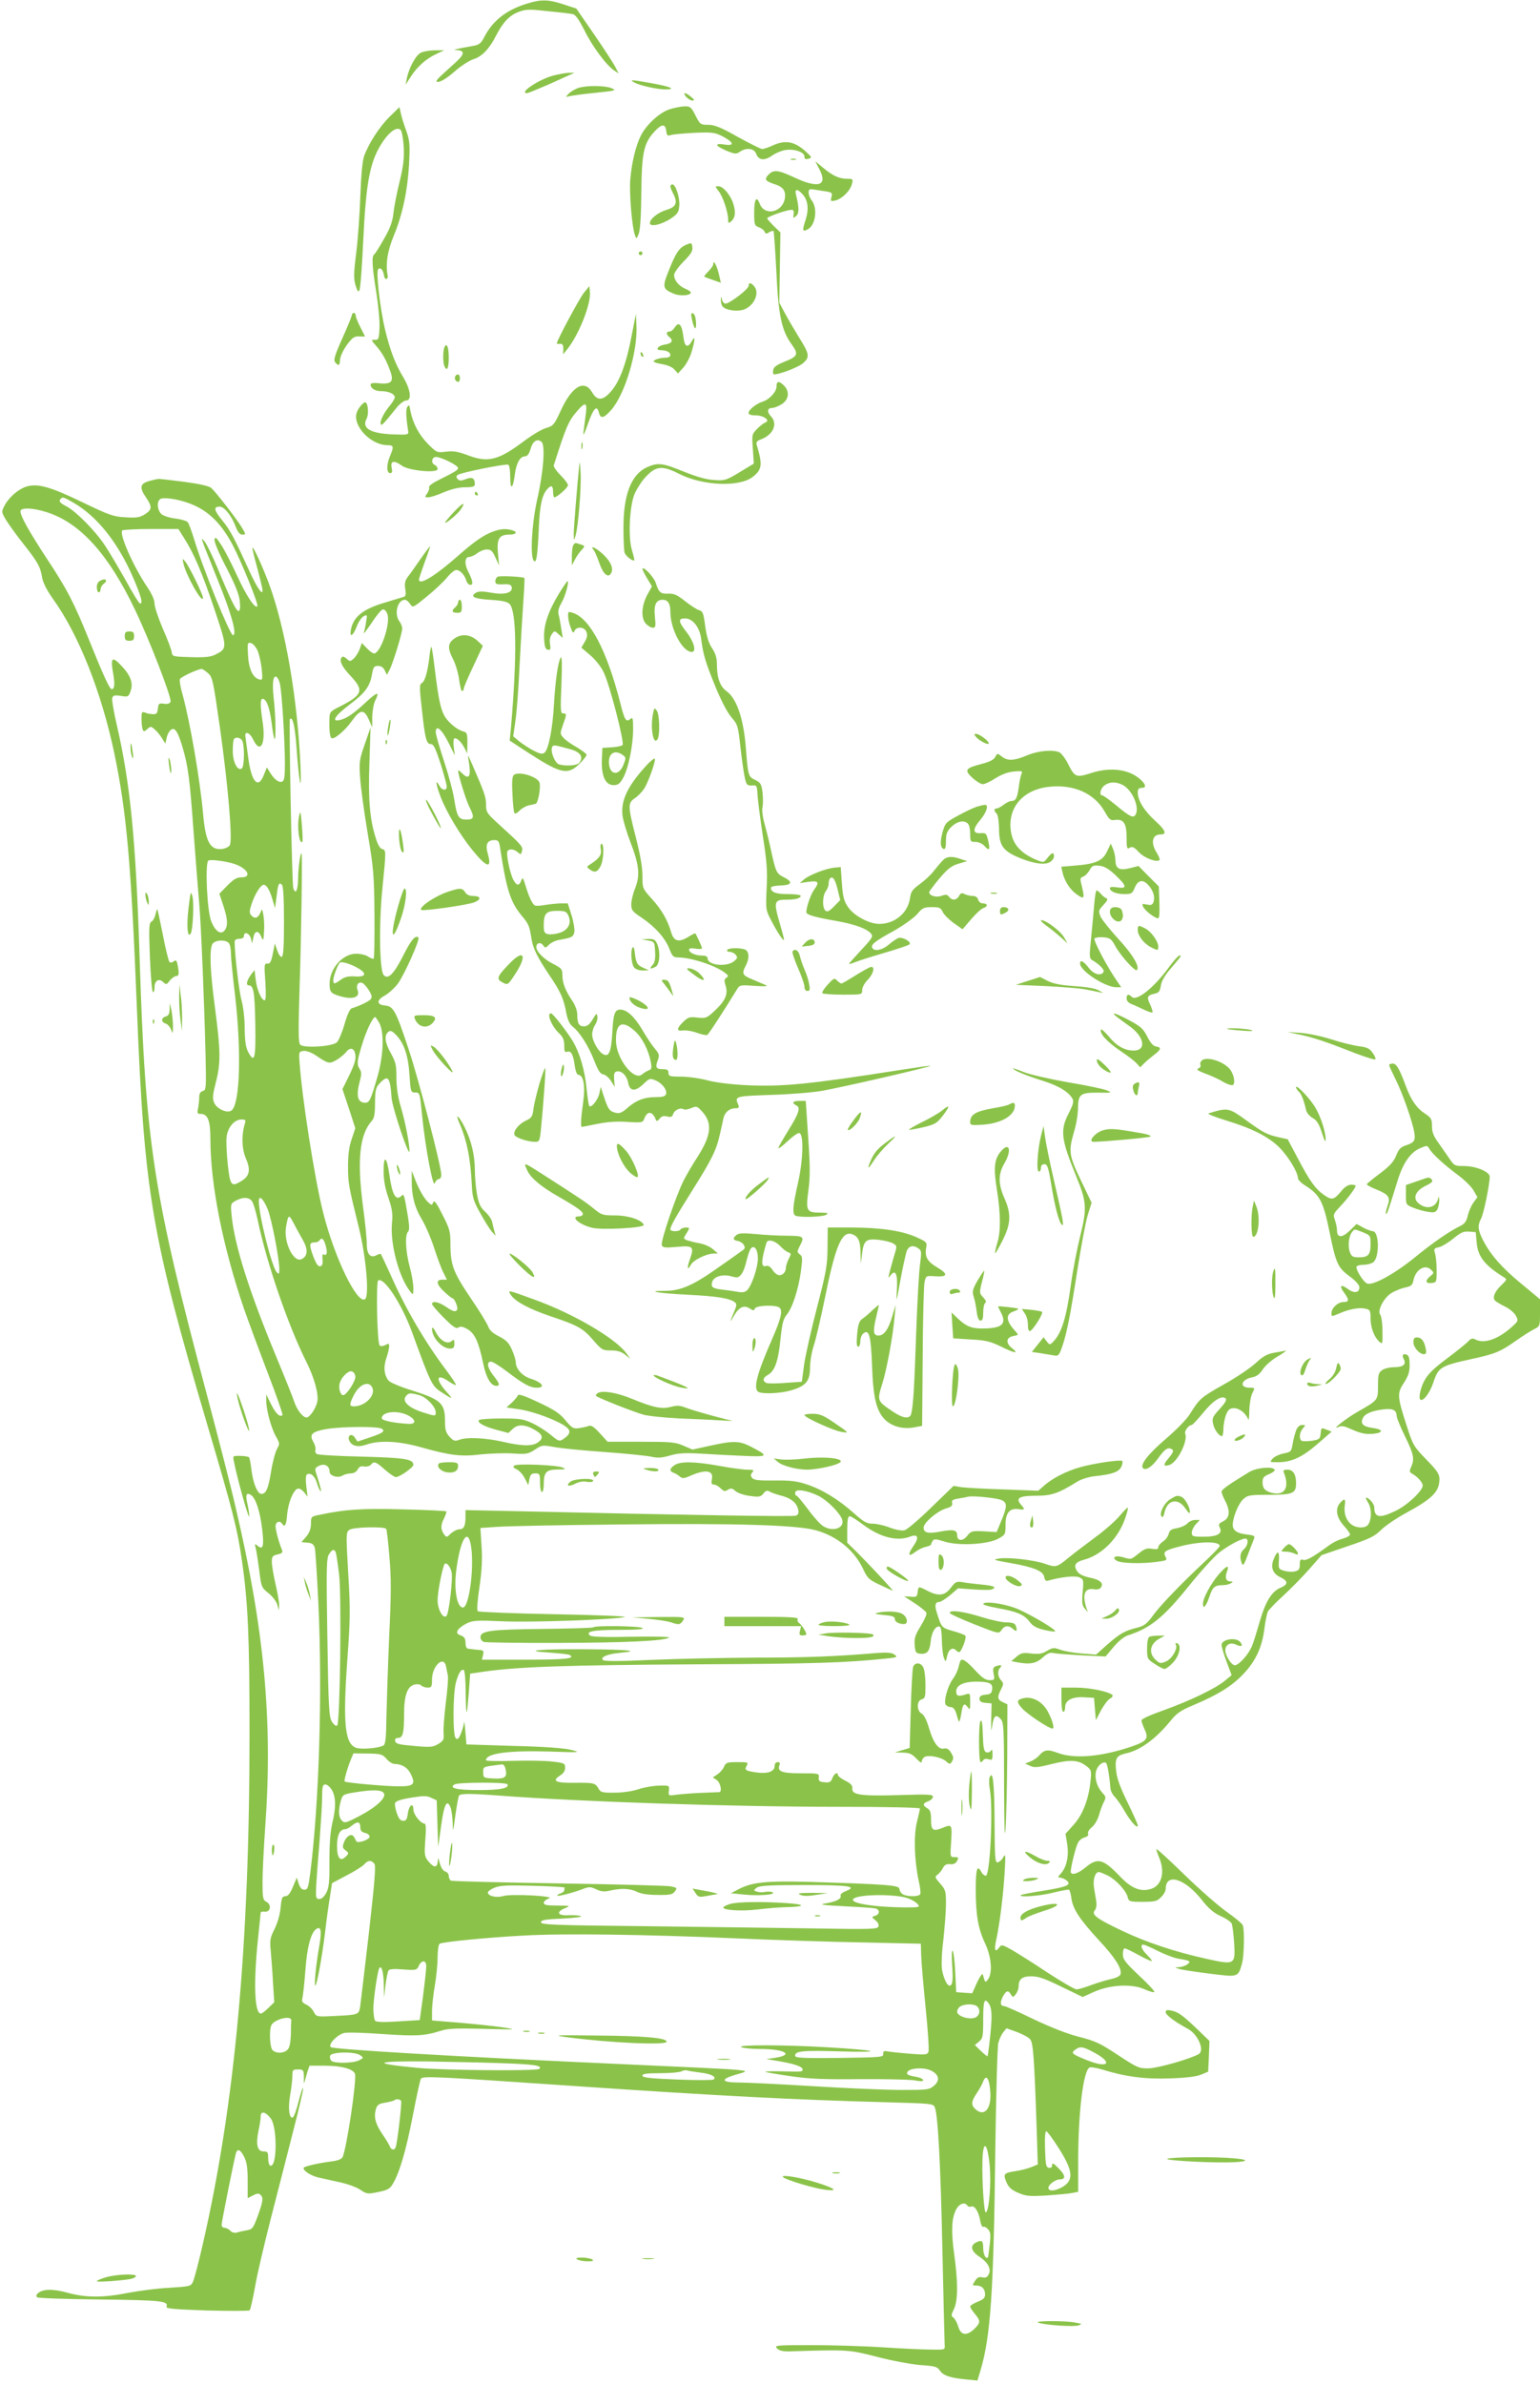 <?xml version="1.0" standalone="no"?>
<!DOCTYPE svg PUBLIC "-//W3C//DTD SVG 20010904//EN"
 "http://www.w3.org/TR/2001/REC-SVG-20010904/DTD/svg10.dtd">
<svg version="1.0" xmlns="http://www.w3.org/2000/svg"
 width="827pt" height="1280pt" viewBox="0 0 827 1280"
 preserveAspectRatio="xMidYMid meet">
<g transform="translate(0,1280) scale(0.1,-0.1)"
fill="#8bc34a" stroke="none">
<path d="M2828 12780 c-110 -34 -183 -92 -228 -180 -15 -30 -27 -40 -52 -45
-105 -19 -122 -23 -96 -24 45 -2 44 -21 -3 -64 -24 -22 -59 -53 -77 -70 -18
-16 -31 -32 -28 -34 10 -11 50 11 103 58 31 27 74 54 95 61 45 13 87 57 122
127 37 71 71 108 121 127 40 15 57 15 157 4 62 -6 122 -13 134 -16 14 -2 33
-29 62 -86 42 -86 119 -190 161 -217 l23 -15 -20 39 c-12 22 -63 100 -114 174
l-93 135 -70 23 c-83 27 -120 27 -197 3z"/>
<path d="M2260 12517 c-27 -13 -64 -81 -75 -137 l-7 -35 29 45 c35 54 83 96
138 121 l40 19 -50 0 c-27 0 -61 -6 -75 -13z"/>
<path d="M2970 12394 c-78 -21 -186 -94 -140 -94 6 0 54 20 108 43 53 24 108
49 122 55 l25 11 -30 0 c-16 0 -55 -7 -85 -15z"/>
<path d="M3405 12358 c29 -17 123 -38 170 -38 59 1 26 15 -80 34 -106 19 -117
19 -90 4z"/>
<path d="M3103 12327 c-18 -7 -40 -20 -50 -31 -17 -18 -17 -18 7 -12 14 3 77
12 140 18 106 11 112 13 85 24 -37 16 -139 16 -182 1z"/>
<path d="M3685 12280 c10 -11 25 -20 34 -20 12 1 10 5 -8 20 -30 26 -49 26
-26 0z"/>
<path d="M2094 12175 c-55 -53 -115 -146 -139 -214 -9 -27 -16 -102 -20 -214
-3 -94 -13 -231 -22 -304 -14 -110 -14 -139 -4 -174 10 -31 15 -39 21 -28 5 8
14 122 20 254 16 338 37 444 109 549 37 53 74 77 93 58 6 -6 13 -46 16 -89 3
-61 -1 -101 -22 -188 -15 -60 -30 -137 -33 -169 -5 -44 -17 -80 -50 -137 -24
-43 -48 -81 -53 -84 -15 -9 -12 -66 11 -206 11 -70 19 -155 17 -190 -3 -59 -5
-64 -25 -63 -21 0 -21 -1 7 -33 33 -37 55 -77 76 -136 20 -55 6 -71 -58 -65
-32 4 -48 1 -48 -6 0 -21 24 -36 58 -36 39 0 72 -15 72 -33 0 -7 -13 -29 -30
-49 -32 -39 -54 -87 -44 -97 5 -6 17 7 87 94 16 19 38 35 48 35 32 0 24 59
-16 126 -43 71 -70 143 -97 254 -27 113 -50 312 -37 325 12 12 26 -3 31 -33 1
-12 8 -21 13 -20 6 2 9 10 7 18 -12 62 -2 130 32 213 48 115 75 244 83 389 5
104 3 124 -15 175 -12 32 -25 74 -29 93 l-8 35 -51 -50z"/>
<path d="M3598 12214 c-54 -16 -126 -82 -156 -141 -27 -53 -49 -142 -57 -233
-7 -75 9 -262 25 -303 8 -21 8 -21 20 8 8 19 13 100 14 220 2 216 13 266 71
329 39 42 58 43 63 2 3 -24 7 -27 25 -21 12 4 69 9 127 12 95 4 109 2 150 -19
61 -32 66 -53 11 -44 -56 9 -52 -7 10 -33 46 -19 53 -19 72 -6 34 24 76 19 87
-9 13 -36 42 -41 84 -13 19 14 52 28 71 31 47 9 105 -10 105 -34 0 -14 5 -17
22 -12 20 5 19 8 -20 43 -56 49 -104 58 -168 30 -25 -12 -53 -21 -61 -21 -7 0
-66 29 -131 65 -92 52 -125 65 -159 65 -41 0 -44 2 -68 50 -23 45 -29 50 -58
49 -17 0 -53 -7 -79 -15z"/>
<path d="M4248 11943 c6 -2 18 -2 25 0 6 3 1 5 -13 5 -14 0 -19 -2 -12 -5z"/>
<path d="M4400 11892 c47 -90 -5 -106 -138 -43 -87 40 -109 42 -138 10 -21
-23 -13 -32 39 -49 44 -14 59 -37 51 -79 -15 -73 -109 -91 -134 -25 -17 45
-30 26 -30 -46 0 -66 2 -71 25 -80 14 -5 28 -16 31 -24 5 -12 10 -13 24 -3 11
6 21 9 24 7 2 -3 9 -99 15 -215 11 -238 28 -318 81 -392 40 -55 36 -66 -40
-96 -41 -17 -56 -28 -58 -45 -2 -12 0 -22 4 -22 31 0 128 37 155 59 39 33 37
49 -21 141 -22 36 -55 92 -73 125 l-32 60 3 189 3 188 -36 35 c-19 19 -35 37
-35 41 0 8 95 42 125 45 16 2 19 -3 17 -23 -4 -22 -2 -23 13 -10 17 14 17 45
0 113 -9 33 6 36 34 5 30 -32 36 -80 17 -139 -19 -57 -17 -66 12 -50 42 22 54
113 21 155 -20 26 -23 62 -4 60 6 0 34 -4 63 -9 51 -7 53 -9 47 -33 -6 -23 -4
-24 22 -18 36 9 80 53 88 89 7 25 5 27 -23 27 -44 0 -78 15 -129 57 l-45 37
22 -42z"/>
<path d="M3600 11800 c0 -6 7 -25 16 -41 24 -48 15 -70 -35 -85 -47 -14 -91
-49 -91 -72 0 -22 62 -9 113 25 37 25 42 34 45 70 3 44 -20 113 -37 113 -6 0
-11 -5 -11 -10z"/>
<path d="M3859 11774 c23 -29 51 -113 51 -152 0 -20 2 -22 15 -12 22 19 27 45
15 89 -13 49 -55 101 -82 101 -19 0 -19 0 1 -26z"/>
<path d="M3685 11486 c-38 -16 -56 -43 -95 -142 -34 -85 -32 -96 29 -121 33
-14 91 -10 91 7 0 4 -14 13 -30 20 -35 15 -60 45 -60 74 0 11 23 44 51 72 39
39 50 57 47 77 -3 24 -4 25 -33 13z"/>
<path d="M3430 11440 c0 -5 5 -10 10 -10 6 0 10 5 10 10 0 6 -4 10 -10 10 -5
0 -10 -4 -10 -10z"/>
<path d="M3830 11380 c0 -6 -12 -22 -26 -37 -14 -14 -24 -27 -22 -28 2 -2 22
-10 46 -18 l43 -15 -7 31 c-12 59 -34 100 -34 67z"/>
<path d="M4020 11265 c0 -17 -102 -95 -124 -95 -8 0 -17 10 -19 23 -4 20 -4
19 -6 -4 0 -15 5 -32 13 -38 23 -19 83 -25 115 -11 51 21 79 84 54 119 -17 24
-33 27 -33 6z"/>
<path d="M3137 11230 c-23 -27 -147 -258 -147 -274 0 -2 8 -3 18 -2 13 1 17
-6 17 -28 l-1 -28 23 28 c62 78 127 242 121 306 l-3 32 -28 -34z"/>
<path d="M1890 11110 c0 -6 -23 -62 -51 -125 -42 -94 -49 -118 -39 -130 18
-22 25 -18 26 14 1 17 17 51 36 78 30 41 40 48 67 47 17 -1 31 -1 31 0 0 0
-11 23 -25 50 -14 27 -25 55 -25 63 0 7 -4 13 -10 13 -5 0 -10 -5 -10 -10z"/>
<path d="M3715 11089 c12 -58 25 -69 23 -20 -2 27 -8 46 -17 49 -10 3 -11 -3
-6 -29z"/>
<path d="M3392 10998 c-28 -148 -64 -245 -109 -297 -45 -53 -76 -55 -104 -6
-42 70 -108 31 -168 -100 -35 -76 -40 -82 -79 -93 -23 -7 -72 -36 -110 -64
-142 -108 -199 -124 -307 -83 -56 21 -80 25 -120 20 -49 -6 -50 -5 -97 42 -49
50 -81 111 -94 177 -5 32 -8 36 -17 21 -8 -15 -7 -52 5 -130 3 -19 -2 -20 -82
-17 -122 5 -169 33 -141 85 13 25 7 87 -8 87 -11 0 -37 -31 -45 -54 -25 -70
74 -176 165 -176 33 0 35 -7 14 -57 -20 -46 -20 -93 0 -93 11 0 13 8 8 30 -7
37 14 40 55 10 37 -27 192 -42 192 -18 0 9 -7 18 -15 22 -19 7 -19 35 0 42 19
8 125 -43 125 -59 -1 -11 -16 -20 -118 -71 -23 -12 -40 -26 -38 -32 3 -7 -2
-21 -10 -33 -14 -19 -14 -21 6 -21 11 0 49 12 83 27 40 17 81 27 115 27 40 0
52 4 52 16 0 33 -14 41 -48 28 -25 -10 -34 -10 -44 0 -8 8 -8 15 -2 21 12 13
262 63 274 56 6 -4 10 -34 10 -68 0 -72 15 -62 25 18 8 59 28 95 54 95 12 0
22 12 30 39 12 43 35 58 59 39 21 -18 11 -161 -24 -313 -29 -132 -38 -305 -17
-326 14 -14 20 26 27 186 5 113 17 167 44 198 22 25 32 21 32 -13 0 -16 3 -30
7 -30 14 0 73 52 73 65 0 8 -18 32 -40 54 -22 22 -38 45 -36 53 66 208 79 238
127 293 43 49 53 45 45 -17 -4 -29 -9 -71 -12 -93 -4 -30 2 -21 23 39 30 84
48 104 59 62 9 -37 27 -32 68 15 73 85 140 310 134 448 l-3 66 -23 -117z"/>
<path d="M3622 11040 c-7 -11 -19 -20 -27 -20 -19 0 -19 -14 0 -30 23 -19 13
-34 -25 -40 -37 -5 -54 -30 -22 -30 31 0 52 -11 52 -26 0 -8 -10 -14 -22 -14
-32 0 -68 -11 -68 -20 0 -4 20 -11 45 -15 27 -4 54 -15 66 -28 l20 -22 29 32
c16 18 36 56 44 84 20 67 20 93 0 56 -21 -38 -38 -29 -44 24 -8 69 -25 86 -48
49z"/>
<path d="M2386 10934 c-8 -20 -8 -78 0 -98 13 -34 24 -14 24 43 0 59 -12 86
-24 55z"/>
<path d="M3440 10901 c0 -6 4 -13 10 -16 6 -3 7 1 4 9 -7 18 -14 21 -14 7z"/>
<path d="M2445 10780 c-7 -12 2 -30 16 -30 5 0 9 9 9 20 0 21 -15 27 -25 10z"/>
<path d="M4170 10725 c0 -28 -38 -70 -74 -81 -33 -10 -76 -44 -76 -60 0 -10
12 -14 39 -14 42 0 80 -28 51 -38 -8 -3 -28 -18 -44 -34 -28 -29 -29 -31 -23
-108 l5 -79 -76 -46 c-73 -44 -80 -46 -137 -42 -41 2 -93 17 -163 45 -115 47
-139 50 -199 23 -84 -39 -126 -149 -125 -328 0 -61 3 -120 6 -130 6 -18 44
-48 52 -41 2 2 -4 26 -12 53 -21 66 -14 230 12 299 11 27 37 69 59 93 57 62
90 66 182 19 127 -64 319 -72 393 -18 52 39 56 66 25 169 -6 19 -2 25 21 34
67 25 92 84 54 124 -23 25 -20 45 8 45 9 0 32 9 50 20 38 24 44 68 12 100 -27
27 -40 25 -40 -5z"/>
<path d="M3122 10405 c0 -16 2 -22 5 -12 2 9 2 23 0 30 -3 6 -5 -1 -5 -18z"/>
<path d="M3112 10315 c-11 -102 -31 -348 -31 -380 1 -40 1 -40 10 -10 14 47
31 252 27 335 -2 41 -5 66 -6 55z"/>
<path d="M814 10221 c-63 -15 -69 -35 -29 -93 33 -49 32 -64 -7 -89 -27 -17
-45 -20 -104 -16 -64 3 -87 11 -230 80 -172 83 -239 102 -298 86 -44 -12 -96
-56 -121 -102 -18 -35 -18 -35 7 -78 15 -24 56 -82 93 -128 78 -99 92 -124
101 -181 5 -29 25 -68 59 -116 138 -192 260 -500 329 -829 66 -316 90 -591
121 -1365 40 -999 77 -1218 380 -2245 138 -466 160 -556 184 -722 33 -225 41
-418 41 -931 0 -1138 -79 -1992 -251 -2740 -22 -97 -46 -188 -53 -202 -11 -24
-16 -25 -126 -32 -63 -3 -162 -16 -220 -27 -134 -27 -229 -27 -326 0 -79 22
-133 21 -160 -2 -9 -8 -11 -16 -5 -22 5 -5 152 -10 341 -12 332 -4 366 -8 354
-39 -4 -10 44 -14 217 -20 122 -3 226 -3 230 1 4 4 17 62 29 128 11 66 51 234
87 375 36 140 90 349 119 465 30 115 53 216 52 224 -2 8 -12 -23 -24 -69 -11
-46 -26 -86 -32 -88 -19 -6 -26 50 -14 120 7 38 12 84 12 103 0 32 2 35 30 35
31 0 32 -3 32 -55 -1 -19 1 -23 4 -10 3 11 10 35 15 53 l11 32 84 0 c87 0 150
-17 160 -43 11 -30 -45 -407 -67 -449 -6 -10 -27 -18 -61 -22 -76 -10 -148
-27 -148 -35 0 -16 36 -39 75 -50 22 -5 75 -17 117 -26 43 -9 93 -27 113 -41
35 -23 39 -24 96 -12 50 10 63 17 78 43 36 59 71 177 107 363 20 104 40 195
44 202 10 16 80 12 840 -40 762 -52 1173 -73 1658 -86 246 -7 254 -7 262 -28
17 -40 31 -301 41 -774 6 -263 11 -488 12 -502 2 -25 1 -25 -68 -24 -38 0
-155 5 -260 12 -104 7 -280 12 -390 12 -190 0 -198 -1 -182 -18 14 -13 32 -17
80 -15 303 9 304 9 457 -30 80 -21 185 -40 233 -44 78 -5 90 -9 104 -29 17
-27 55 -40 140 -48 l62 -6 16 53 c55 183 71 424 80 1187 4 294 11 551 16 572
5 20 17 46 27 58 l17 21 56 -20 c31 -12 63 -29 71 -39 16 -18 22 -93 35 -479
l6 -193 -34 -14 c-19 -8 -55 -17 -80 -21 -68 -10 -73 -15 -55 -59 12 -28 26
-42 63 -58 42 -18 59 -20 148 -15 55 4 117 9 138 13 l37 7 0 161 c0 265 27
485 60 506 7 4 38 -1 71 -11 122 -38 228 -52 364 -47 87 3 142 10 167 21 l36
15 4 83 3 82 -60 58 c-83 80 -109 98 -144 105 -24 5 -31 3 -31 -9 0 -14 47
-50 119 -89 54 -29 91 -115 59 -135 -41 -25 -219 -76 -269 -77 -53 -1 -61 3
-165 71 -95 63 -122 76 -209 98 -64 16 -152 51 -245 95 -80 39 -150 70 -157
70 -21 0 -24 19 -8 50 18 34 29 38 44 12 10 -16 12 -16 26 2 8 11 15 28 15 39
0 42 18 57 69 57 38 0 71 -12 161 -56 l114 -55 60 27 c86 39 203 45 271 15 26
-12 51 -19 54 -15 3 3 -33 43 -82 88 -74 70 -87 87 -87 114 0 18 4 32 10 32 5
0 39 -16 75 -36 36 -20 68 -34 70 -32 3 2 -9 17 -25 33 -30 29 -39 55 -20 55
6 0 41 -15 78 -34 38 -19 86 -37 108 -41 66 -11 72 -14 50 -31 -11 -8 -31 -14
-45 -15 -25 -1 -25 -1 4 -10 17 -5 90 -16 164 -25 151 -19 150 -20 171 56 11
38 14 179 4 204 -3 9 -42 41 -86 72 -44 31 -147 121 -229 201 -82 80 -149 141
-149 136 0 -6 7 -27 15 -46 33 -79 13 -151 -45 -168 -54 -17 -104 3 -163 65
-93 97 -122 105 -187 51 -42 -35 -80 -46 -80 -22 1 27 27 133 39 154 6 13 22
25 36 29 15 4 22 11 18 20 -3 8 6 23 21 35 14 11 30 39 37 62 6 23 18 55 26
71 13 26 13 30 -6 50 -29 31 -43 76 -36 113 6 32 37 59 54 49 8 -5 19 -71 24
-136 1 -14 11 -34 23 -46 11 -11 35 -45 52 -75 34 -59 72 -101 72 -79 0 7 -25
62 -55 124 -38 77 -57 128 -61 168 -8 66 1 83 49 94 78 16 161 76 240 172 37
46 56 59 133 91 127 54 202 101 262 165 65 68 100 144 112 242 5 41 14 83 19
93 6 10 43 49 83 85 40 37 103 101 139 142 l66 75 140 48 c119 40 145 53 179
87 22 22 81 62 130 89 148 80 184 117 184 186 0 25 -13 45 -71 104 -67 69 -72
78 -104 178 -52 160 -53 177 -16 233 24 37 31 58 31 96 0 35 -4 50 -15 55 -22
8 -28 -2 -16 -25 14 -27 -4 -42 -54 -42 -22 0 -51 -7 -63 -16 -19 -13 -22 -24
-22 -84 0 -78 0 -77 -109 -139 -60 -34 -147 -102 -104 -82 17 9 33 5 77 -15
40 -18 68 -24 102 -22 64 4 67 24 5 32 -52 7 -68 24 -51 55 11 22 50 38 111
45 49 6 69 -5 69 -35 0 -10 20 -59 45 -110 48 -98 52 -122 33 -164 -10 -23
-10 -28 6 -37 29 -16 56 -47 56 -63 0 -29 -84 -107 -145 -136 -87 -42 -115
-37 -115 20 0 17 -29 51 -44 51 -3 0 1 -11 10 -25 19 -29 21 -83 5 -114 -8
-15 -21 -21 -44 -21 -58 0 -95 53 -85 120 5 34 -2 38 -25 12 -28 -31 -21 -77
18 -121 19 -21 35 -43 35 -49 0 -6 -17 -16 -38 -22 -22 -5 -54 -21 -73 -35
-89 -65 -124 -85 -141 -79 -15 4 -18 0 -18 -25 0 -25 -5 -32 -26 -37 -14 -4
-40 -2 -57 3 -31 9 -32 11 -29 57 3 52 -8 55 -28 6 -18 -43 -6 -78 35 -97 44
-21 44 -39 1 -57 -47 -20 -80 -74 -111 -181 -14 -49 -32 -108 -41 -130 -18
-46 -71 -105 -93 -105 -18 0 -51 52 -51 80 0 30 26 45 57 31 30 -14 41 -8 23
14 -22 27 -100 15 -100 -16 0 -10 12 -50 27 -90 l27 -72 -35 -29 c-50 -42
-187 -108 -326 -158 -74 -26 -123 -48 -123 -56 0 -7 8 -29 17 -49 23 -49 12
-63 -72 -92 -164 -55 -307 -67 -396 -33 -54 20 -72 17 -100 -16 -8 -9 -27 -23
-44 -30 l-30 -12 27 -12 c22 -11 42 -9 117 10 101 25 143 22 186 -12 26 -20
27 -24 21 -82 -10 -97 -42 -179 -91 -233 l-43 -48 9 -55 c10 -64 -3 -124 -34
-158 -16 -17 -17 -22 -6 -22 9 0 24 -6 35 -14 32 -24 6 -36 -121 -56 -64 -10
-120 -21 -123 -24 -13 -14 109 -4 177 14 41 10 78 17 82 15 4 -3 10 -24 13
-49 9 -57 45 -111 148 -223 85 -91 122 -149 116 -180 -2 -11 -21 -21 -53 -28
-27 -6 -76 -21 -108 -33 -32 -12 -66 -22 -76 -22 -10 0 -80 41 -157 91 -76 51
-163 105 -192 122 -51 28 -53 29 -67 11 -21 -29 -27 -12 -15 42 18 80 38 242
45 359 6 96 5 107 -7 85 -7 -14 -21 -26 -30 -28 -14 -3 -16 21 -17 218 -1 209
-9 282 -27 237 -3 -10 -3 -39 2 -65 18 -103 1 -462 -22 -462 -7 0 -18 9 -24
20 -22 42 -30 18 -30 -93 0 -139 13 -212 51 -292 33 -70 40 -157 15 -191 -15
-20 -16 -19 -28 26 -3 8 -16 -12 -31 -43 l-26 -58 -43 3 -43 3 -5 107 c-3 58
-9 110 -14 115 -5 5 -6 -26 -3 -74 6 -83 3 -113 -14 -113 -13 0 -32 40 -40 85
-4 23 -2 91 7 160 7 66 14 153 14 194 0 68 -2 76 -31 109 -29 33 -30 36 -14
48 10 7 23 24 29 36 9 17 19 22 39 20 18 -2 29 4 37 18 9 18 8 20 -14 20 -24
0 -24 0 -18 85 5 92 5 93 -49 71 -49 -19 -59 -12 -59 45 0 38 -4 52 -20 61
-27 17 -25 27 5 38 14 5 25 16 25 24 0 13 -25 14 -182 9 -204 -6 -254 1 -251
35 2 16 -7 27 -37 42 -22 11 -40 25 -40 30 0 20 -21 9 -30 -16 -8 -21 -15 -25
-42 -22 -27 2 -33 7 -31 26 3 21 0 22 -96 22 -103 0 -128 10 -115 44 4 11 1
16 -10 16 -9 0 -16 -8 -16 -20 0 -30 -35 -43 -93 -36 -64 9 -70 13 -57 37 10
18 7 19 -50 19 -55 0 -62 -2 -72 -25 -6 -14 -22 -32 -36 -41 l-24 -16 21 -14
c20 -14 30 -63 14 -65 -5 0 -48 -2 -98 -4 -49 -2 -109 -7 -133 -10 -42 -6 -43
-6 -40 22 3 28 3 28 -52 27 -31 -1 -81 -9 -110 -19 -33 -11 -85 -19 -129 -19
-63 -1 -75 2 -85 19 -18 33 -27 35 -124 34 -106 -2 -131 9 -86 38 20 12 29 26
29 43 0 23 -5 26 -70 33 -39 5 -134 6 -212 4 -79 -3 -143 -1 -143 3 0 37 118
53 335 47 170 -6 177 -5 125 8 -36 10 -143 18 -310 22 l-255 8 -6 70 c-3 39
-6 60 -7 47 -1 -12 -9 -39 -17 -59 -12 -29 -18 -34 -28 -24 -16 16 -15 241 2
301 14 50 29 72 42 64 5 -3 10 -60 10 -127 2 -134 6 -131 17 13 l7 95 83 12
c181 25 436 34 1127 38 646 3 801 8 1024 31 59 6 63 8 45 21 -15 11 -37 13
-94 9 -223 -19 -384 -25 -655 -25 -165 -1 -414 -6 -553 -12 -174 -8 -257 -8
-264 -1 -16 16 26 33 94 39 110 10 48 17 -175 19 -253 2 -367 -8 -205 -18 54
-4 102 -9 108 -13 31 -19 -22 -25 -237 -25 l-235 0 6 25 c5 21 3 25 -16 27
-13 1 -30 2 -38 4 -8 1 -21 2 -27 3 -8 1 -13 14 -13 31 0 23 -6 33 -25 40 -21
8 -24 13 -16 29 6 10 27 26 48 36 33 16 55 17 193 11 154 -7 597 9 655 23 17
4 -152 11 -375 15 -223 4 -409 12 -414 16 -6 6 -2 58 9 131 13 89 16 149 11
219 l-6 97 88 6 c48 4 350 10 672 13 606 7 933 -3 1036 -30 118 -31 213 -109
260 -211 23 -49 31 -56 91 -84 36 -17 67 -31 68 -31 5 0 -129 143 -192 206
l-53 52 0 71 c0 51 4 71 13 71 7 0 39 -20 72 -45 91 -68 181 -91 251 -65 44
17 52 -3 19 -50 -32 -47 -28 -61 10 -32 14 11 39 24 55 27 17 4 30 10 30 13 0
4 4 13 9 20 7 11 17 10 60 -3 74 -25 230 -17 289 13 41 22 42 23 42 76 0 64
22 91 70 84 34 -5 36 -2 14 23 -32 36 -12 49 78 49 86 0 121 12 227 78 19 11
60 24 90 27 91 9 131 23 143 51 6 13 8 27 5 31 -9 8 -155 -13 -227 -34 -72
-20 -146 -58 -190 -96 l-34 -30 -186 7 c-102 3 -204 9 -227 12 l-42 7 -120
-116 c-65 -64 -130 -119 -143 -122 -14 -4 -47 2 -79 14 -30 12 -71 21 -92 21
-33 0 -48 9 -103 58 -81 72 -170 127 -254 154 -52 17 -87 21 -171 20 -83 -1
-110 2 -119 13 -10 12 -10 18 0 30 11 13 7 15 -27 15 -21 0 -88 9 -148 20
-132 24 -212 26 -243 4 -27 -18 -28 -32 -4 -41 9 -3 24 -12 33 -20 14 -12 23
-11 63 7 78 33 119 25 109 -21 -4 -22 -2 -29 11 -29 9 0 25 -9 36 -20 17 -17
23 -18 39 -8 17 10 23 9 41 -7 11 -10 45 -22 77 -26 50 -7 58 -5 73 13 13 17
20 18 36 9 10 -6 38 -15 61 -21 51 -13 80 -37 89 -72 5 -21 2 -29 -12 -35 -15
-6 -577 3 -1491 24 l-283 6 0 -36 c0 -49 -9 -67 -33 -67 -11 0 -31 -10 -45
-22 -23 -23 -24 -23 -38 -4 -18 26 -18 50 2 87 8 17 13 33 11 35 -3 3 -108 8
-233 11 -223 6 -310 0 -446 -29 -47 -9 -48 -10 -48 -48 0 -27 -8 -48 -25 -69
l-26 -30 33 -3 c25 -2 33 -9 39 -29 3 -15 12 -150 19 -300 22 -476 4 -1061
-43 -1439 -11 -84 -14 -95 -32 -95 -14 0 -23 10 -31 33 l-10 32 -21 -50 c-15
-36 -27 -50 -41 -50 -16 0 -20 -9 -25 -61 -3 -36 -16 -81 -32 -114 -24 -47
-27 -61 -21 -117 3 -35 9 -111 12 -170 l7 -107 -31 -30 c-17 -17 -35 -31 -41
-31 -34 0 -40 160 -16 395 8 77 15 143 15 147 0 4 10 7 22 5 31 -3 38 37 9 53
-19 10 -21 20 -21 108 0 53 7 189 15 302 40 563 -5 1051 -160 1710 -23 102
-93 373 -154 603 -289 1084 -329 1343 -361 2342 -20 633 -50 937 -121 1246
-18 75 -29 144 -26 153 5 13 15 15 47 10 37 -6 40 -5 50 22 17 44 4 84 -45
137 -53 57 -63 49 -47 -40 10 -57 7 -83 -8 -83 -11 0 -47 79 -121 263 -80 199
-120 277 -228 439 -94 144 -141 227 -141 253 0 21 63 20 139 -4 180 -56 333
-225 475 -522 81 -169 199 -476 192 -496 -4 -10 -16 -14 -36 -11 -26 4 -29 1
-32 -26 -3 -26 -7 -31 -28 -30 -14 1 -33 4 -42 9 -16 6 -18 1 -18 -33 0 -22 3
-48 6 -57 6 -14 8 -14 25 1 18 16 20 16 40 -2 12 -10 30 -32 39 -47 l18 -29 7
30 c3 17 13 36 22 43 21 18 38 -7 63 -91 31 -106 39 -170 60 -460 11 -151 25
-322 30 -380 10 -117 27 -525 34 -814 4 -179 3 -189 -15 -193 -13 -4 -19 -14
-19 -33 0 -15 -3 -42 -6 -59 -6 -27 -4 -31 14 -31 38 0 52 -36 52 -135 0 -244
67 -579 180 -910 23 -66 80 -220 127 -343 47 -122 83 -225 80 -229 -14 -13
-36 8 -61 58 l-26 53 0 -35 c0 -48 26 -145 52 -191 21 -36 21 -40 6 -66 -9
-16 -24 -70 -32 -121 -15 -93 -27 -121 -52 -121 -21 0 -44 55 -53 125 -4 36
-10 68 -14 72 -4 3 -25 7 -47 7 -40 1 -40 0 -34 -29 16 -84 78 -307 82 -296 2
6 -2 34 -8 62 -13 55 -8 69 18 53 25 -16 49 -88 60 -184 11 -90 5 -113 -24
-89 -16 13 -17 12 -11 -11 4 -14 12 -67 19 -118 11 -91 12 -95 50 -125 21 -17
42 -44 47 -61 l9 -31 1 27 c1 15 -8 66 -19 113 -11 47 -20 101 -20 120 0 29 4
34 31 40 23 5 29 11 24 23 -17 40 -35 107 -35 129 0 23 23 32 35 13 14 -23 23
-7 27 47 5 63 32 131 56 141 9 3 23 -5 35 -19 l19 -24 -7 56 c-4 35 -3 59 3
63 19 12 41 -6 53 -42 6 -21 15 -41 20 -47 8 -8 0 25 -25 102 -6 18 -2 25 18
34 30 14 56 -1 56 -32 0 -23 46 -36 71 -20 10 6 30 11 44 11 14 0 29 8 36 21
8 15 18 20 35 16 13 -2 29 2 35 9 17 21 27 18 76 -26 25 -22 52 -40 59 -40 20
0 94 52 94 66 0 31 -46 38 -275 44 -126 3 -236 9 -243 14 -7 4 -11 14 -8 22 3
7 -2 27 -11 43 -24 41 -8 56 76 70 84 13 270 14 291 1 21 -13 6 -24 -67 -48
l-63 -21 -15 22 c-16 24 -40 12 -30 -15 12 -31 47 -40 94 -23 69 24 173 19
293 -15 157 -44 214 -51 321 -38 50 5 128 8 171 5 73 -5 82 -3 118 20 37 25
41 26 102 15 35 -7 156 -19 270 -27 114 -8 227 -20 252 -25 35 -8 57 -7 102 6
45 13 79 15 167 10 60 -4 164 -9 230 -12 134 -6 136 -1 33 52 -58 29 -91 30
-213 3 l-96 -21 -49 21 c-43 19 -68 21 -228 21 l-179 0 -42 46 c-30 33 -46 44
-59 39 -9 -4 -33 -9 -52 -12 -32 -4 -38 0 -74 43 -32 38 -60 56 -145 96 -74
35 -107 46 -110 37 -2 -7 -17 -24 -32 -39 l-29 -26 75 -11 c78 -13 202 -60
245 -93 28 -21 23 -41 -17 -67 -18 -12 -25 -10 -64 23 -24 20 -69 49 -99 63
-49 23 -67 26 -167 26 -61 0 -115 -4 -120 -8 -13 -13 23 -34 93 -53 l64 -17
25 23 c28 26 69 23 123 -10 38 -23 41 -43 10 -64 -30 -21 -85 -20 -188 4 -93
21 -194 26 -235 10 -22 -8 -30 -6 -51 17 -19 21 -24 37 -24 79 0 101 -19 119
-179 170 -59 18 -115 42 -123 51 -25 29 -30 74 -13 122 8 24 15 52 15 63 0 16
-3 17 -21 7 -13 -7 -25 -7 -30 -2 -14 14 -20 341 -8 349 32 19 128 -129 183
-281 95 -261 105 -284 149 -314 67 -44 74 -46 41 -10 -66 72 -64 110 3 65 20
-14 39 -24 41 -21 3 2 -20 37 -50 77 -114 151 -219 330 -298 509 -28 62 -53
115 -55 117 -2 2 -12 -1 -22 -6 -33 -18 -53 3 -53 58 0 27 -9 120 -21 207 -32
246 -18 382 48 456 13 13 17 38 17 97 1 69 4 82 25 104 45 48 56 36 64 -79 5
-55 95 -324 96 -285 1 34 -21 151 -45 233 -18 60 -25 110 -25 163 0 66 -4 82
-29 128 -33 58 -38 97 -15 116 11 9 19 7 40 -14 44 -44 67 -110 74 -215 6 -93
7 -96 31 -96 24 0 25 -2 37 -125 17 -171 59 -392 68 -362 4 12 14 22 21 22 8
0 14 10 14 23 0 45 -122 515 -177 679 -67 201 -80 226 -125 230 -46 4 -47 29
-2 53 20 11 51 39 69 62 35 46 122 240 112 250 -16 15 -40 -14 -81 -96 -51
-100 -81 -131 -105 -106 -23 23 -27 274 -7 469 20 199 20 203 -2 208 -11 3
-24 25 -34 59 -32 100 -41 205 -34 404 l6 190 -31 -90 c-29 -83 -31 -97 -25
-180 3 -49 21 -182 40 -295 32 -189 35 -223 37 -438 1 -128 -1 -235 -4 -238
-3 -3 -16 1 -29 10 -12 9 -42 16 -65 16 -73 0 -143 -80 -143 -162 0 -45 7 -52
63 -68 64 -17 101 -3 88 33 -11 27 3 49 25 40 7 -3 23 -20 35 -39 16 -26 18
-38 10 -48 -10 -12 -61 -37 -102 -49 -10 -3 -25 -36 -39 -86 -13 -45 -32 -89
-41 -97 -26 -23 -180 -32 -197 -12 -10 12 -10 78 -3 309 9 265 15 689 11 714
-5 23 -19 -75 -19 -132 -1 -64 -14 -89 -26 -50 -7 22 -24 898 -18 906 14 18
27 -37 35 -146 14 -195 28 -267 22 -113 -15 364 -81 748 -170 988 -36 95 -80
192 -88 192 -3 0 9 -48 25 -107 16 -60 29 -114 29 -122 0 -29 -27 10 -65 91
-90 197 -108 231 -151 284 -45 55 -49 74 -14 74 24 0 62 -46 84 -103 13 -34
23 -47 38 -47 19 0 19 1 -3 38 -29 48 -141 192 -165 213 -12 10 -66 22 -149
33 -71 9 -132 16 -135 15 -3 0 -19 -4 -36 -8z m-419 -120 c127 -74 238 -213
320 -402 43 -101 54 -139 37 -139 -5 0 -39 55 -76 123 -38 67 -88 152 -112
188 -52 79 -155 183 -206 210 -37 19 -45 29 -31 42 10 10 14 9 68 -22z m621
-3 c98 -36 170 -104 233 -223 46 -87 140 -318 133 -329 -11 -18 -60 57 -108
162 -27 59 -64 132 -83 162 -30 46 -36 51 -39 33 -2 -13 24 -75 64 -151 49
-95 68 -144 72 -181 3 -35 1 -51 -7 -51 -13 0 -42 59 -116 238 -26 62 -56 122
-66 135 -19 22 -19 21 -1 -28 11 -27 43 -108 71 -178 73 -179 106 -297 82
-297 -16 0 -165 367 -210 520 -13 41 -27 80 -33 87 -5 6 -34 15 -64 19 -30 3
-64 14 -76 23 -23 20 -28 69 -7 82 18 11 93 0 155 -23z m-28 -186 c52 -80 98
-188 164 -384 69 -206 69 -209 7 -241 -27 -14 -54 -17 -134 -15 -98 3 -100 3
-103 28 -2 14 -24 71 -48 126 -24 56 -44 116 -44 133 0 20 -14 52 -39 89 -73
108 -150 280 -135 304 3 4 72 8 154 8 l148 0 30 -48z m394 -602 c9 -19 19 -64
23 -98 6 -58 5 -64 -10 -60 -36 7 -59 55 -63 129 -4 65 -3 71 14 67 11 -1 26
-19 36 -38z m-266 -123 c25 -22 28 -34 65 -293 44 -312 69 -606 53 -632 -6 -9
-25 -18 -43 -20 -63 -6 -87 39 -100 186 -17 187 -69 491 -111 645 -11 37 -17
74 -14 81 4 11 87 50 116 55 4 0 19 -9 34 -22z m386 -53 c11 -37 27 -298 28
-427 0 -78 -3 -99 -15 -103 -18 -7 -42 11 -65 49 l-17 27 -16 -40 c-31 -80
-68 -38 -85 100 -6 47 -13 94 -14 105 -5 33 23 23 41 -14 38 -81 69 -28 52 89
-15 99 -14 133 2 128 21 -7 35 -50 46 -131 5 -43 12 -81 15 -84 9 -9 6 131 -4
217 -9 80 -4 123 13 117 6 -2 15 -17 19 -33z m-204 -306 c16 -16 16 -144 0
-154 -23 -14 -48 35 -48 95 0 32 3 61 7 64 10 11 28 8 41 -5z m-31 -669 c65
-25 85 -69 30 -69 -26 0 -42 -10 -76 -44 l-43 -44 21 -63 c24 -73 26 -108 8
-133 -20 -27 -50 -7 -72 46 -23 53 -35 316 -16 328 14 8 106 -5 148 -21z m258
-306 c0 -132 -3 -187 -12 -190 -6 -2 -17 13 -24 34 l-13 38 -11 -55 c-9 -44
-15 -55 -29 -53 -17 1 -18 -6 -11 -98 4 -67 3 -99 -4 -99 -17 0 -42 57 -48
112 l-6 50 -18 -23 c-24 -32 -30 -59 -13 -59 26 0 32 -37 35 -210 3 -185 -4
-211 -38 -148 -13 25 -18 57 -19 128 0 55 -8 118 -17 150 -13 45 -37 249 -37
314 0 10 9 16 25 16 16 0 25 6 25 15 0 26 29 16 37 -12 l7 -28 6 29 c7 40 27
44 42 9 12 -27 13 -26 16 27 2 30 0 71 -4 90 -6 31 -7 33 -14 14 -12 -31 -30
-39 -48 -21 -13 14 -14 22 -3 57 16 54 50 110 67 110 16 0 33 -29 49 -85 l12
-40 8 60 c8 70 13 81 29 65 7 -7 11 -71 11 -197z m-297 -115 c7 -7 12 -31 12
-55 0 -23 10 -125 22 -225 35 -299 27 -582 -18 -619 -22 -18 -80 7 -94 41 -10
23 -8 42 9 109 27 104 26 167 -4 397 -27 202 -31 313 -15 345 12 22 68 27 88
7z m695 -136 c49 -28 42 -48 -16 -44 -35 2 -55 -2 -76 -17 -36 -26 -41 -26
-41 -2 0 19 23 81 35 93 9 8 59 -7 98 -30z m114 -294 c27 -52 23 -172 -10
-288 -36 -125 -43 -140 -65 -140 -42 0 -51 36 -30 115 10 36 10 50 0 65 -17
27 -15 43 13 134 22 73 57 146 70 146 2 0 12 -15 22 -32z m-133 -154 c11 -30
6 -55 -29 -128 l-36 -73 35 -105 34 -105 -19 -57 c-14 -39 -20 -85 -20 -145 0
-92 2 -105 58 -331 40 -164 57 -370 33 -385 -43 -26 -164 224 -224 463 -46
179 -116 629 -128 817 -3 47 -2 50 22 53 15 2 41 -8 63 -22 71 -48 75 -49 115
-26 20 12 42 31 50 41 16 23 38 25 46 3z m-589 -386 c-19 -62 -17 -134 5 -186
27 -63 21 -95 -23 -122 -55 -34 -61 -27 -74 90 -6 58 -9 124 -6 148 7 51 42
92 79 92 23 0 25 -3 19 -22z m37 -415 c8 -10 22 -56 32 -103 47 -227 162 -564
262 -763 42 -83 66 -172 58 -212 -8 -37 -41 -85 -58 -85 -20 0 -52 42 -66 85
-7 22 -51 132 -98 245 -143 345 -222 593 -238 753 -6 64 -6 65 22 81 38 20 68
20 86 -1z m86 -46 c21 -54 62 -263 62 -322 0 -25 -2 -27 -14 -15 -26 27 -96
307 -96 381 0 37 24 14 48 -44z m139 -74 c11 -21 32 -60 47 -86 31 -52 30 -89
-3 -106 -43 -24 -99 89 -85 171 12 70 15 71 41 21z m172 -120 c11 -38 6 -58
-11 -47 -6 4 -8 -6 -6 -27 2 -25 -1 -35 -13 -37 -11 -2 -22 14 -37 54 -23 62
-21 74 8 74 10 0 22 5 25 10 12 19 24 10 34 -27z m159 -701 c4 -24 -46 -101
-65 -102 -15 0 -26 36 -19 63 8 32 45 69 64 65 10 -2 18 -13 20 -26z m90 -59
c23 -41 -36 -103 -97 -103 -26 0 -26 10 -1 60 29 57 78 79 98 43z m254 -43
c39 -11 88 -63 88 -93 0 -21 -3 -21 -79 4 -70 24 -103 58 -81 84 15 18 23 18
72 5z m-62 -108 c44 -22 47 -48 5 -46 -80 4 -145 18 -145 30 0 35 83 45 140
16z m2206 -433 c49 -25 118 -95 127 -129 12 -44 -50 -65 -101 -34 -15 8 -52
49 -82 90 -30 40 -58 74 -62 74 -5 0 -8 7 -8 16 0 23 63 14 126 -17z m984 -23
c30 -14 29 -35 -5 -116 l-23 -55 -68 4 c-64 3 -69 2 -90 -24 -24 -31 -54 -29
-54 4 0 27 -21 32 -88 19 -68 -13 -92 -7 -92 21 0 26 71 87 118 102 31 9 38
16 35 30 -4 14 3 19 34 24 21 3 45 8 53 10 27 6 155 -7 180 -19z m-3306 -154
c3 -5 11 -71 17 -148 10 -110 10 -199 -1 -429 -7 -159 -13 -355 -15 -433 -1
-109 -5 -146 -15 -152 -22 -14 -106 -22 -141 -15 -66 15 -79 121 -54 471 16
222 17 273 5 468 -12 209 -12 220 6 233 20 15 189 19 198 5z m453 -79 c23
-107 -6 -343 -41 -343 -32 0 -49 95 -36 198 20 159 59 231 77 145z m-724 -47
c3 -8 11 -61 18 -118 14 -118 5 -796 -10 -811 -6 -6 -16 2 -28 19 -16 26 -19
64 -25 452 -6 374 -5 428 9 448 17 27 28 30 36 10z m622 -106 c8 -35 -14 -221
-27 -235 -18 -19 -48 34 -48 84 0 40 20 148 35 190 8 20 32 -4 40 -39z m-30
-505 c3 -14 7 -36 10 -49 3 -13 -2 -79 -11 -147 -8 -68 -14 -141 -12 -163 3
-35 0 -41 -29 -59 -29 -17 -43 -18 -130 -10 -81 7 -98 11 -101 26 -2 11 3 17
16 17 25 0 32 25 32 128 0 99 17 148 55 158 15 4 31 2 38 -5 6 -6 21 -11 34
-11 20 0 23 5 23 44 0 71 62 131 75 71z m-319 -498 c13 -15 32 -27 43 -27 39
0 71 -20 87 -54 27 -55 16 -66 -64 -66 -71 0 -284 19 -291 26 -5 4 15 74 34
120 l13 31 77 -1 c71 -1 79 -4 101 -29z m638 -51 c12 -46 -1 -57 -63 -54 -55
3 -56 4 -56 33 0 32 -6 29 101 43 7 1 15 -9 18 -22z m11 -85 c12 -21 -39 -31
-152 -31 -120 0 -163 10 -133 30 19 12 277 13 285 1z m-942 -32 c21 -38 22
-94 1 -179 -10 -43 -15 -110 -15 -200 1 -110 -2 -142 -16 -170 -12 -22 -25
-35 -38 -35 -18 0 -20 6 -17 70 2 39 10 147 18 240 7 94 14 200 14 238 0 57 3
67 18 67 9 0 25 -14 35 -31z m277 -14 c19 -23 -36 -75 -131 -125 -71 -37 -79
-39 -93 -24 -18 18 -20 53 -6 105 10 34 12 36 72 46 98 16 144 15 158 -2z
m625 -15 c437 -33 1244 -60 1826 -60 254 0 429 -4 429 -9 0 -5 -7 -38 -16 -73
-18 -70 -14 -205 9 -313 8 -33 12 -66 9 -73 -5 -15 -66 -16 -93 -2 -10 6 -19
19 -19 29 0 20 -62 25 -482 38 -234 6 -309 -1 -383 -40 l-40 -21 70 -7 c79 -8
174 -1 154 12 -7 4 -26 5 -41 2 -15 -3 -35 -2 -45 2 -17 6 -17 7 1 21 16 11
67 14 257 14 239 0 287 -7 220 -33 -18 -7 -29 -17 -27 -24 7 -17 -26 -33 -83
-42 -36 -6 -12 -9 104 -15 83 -4 158 -9 168 -12 23 -7 22 -31 -3 -39 -20 -6
-20 -7 1 -24 14 -11 20 -24 16 -34 -5 -14 -43 -15 -339 -10 -183 3 -589 8
-903 12 -497 5 -570 8 -570 21 0 12 22 16 115 20 63 3 108 9 100 13 -8 4 -37
6 -64 5 -60 -4 -73 16 -24 37 33 14 33 14 -39 15 -56 0 -73 3 -73 14 0 8 12
19 28 24 40 13 -202 26 -246 13 -36 -11 -82 0 -82 19 0 6 16 18 36 26 29 12
70 14 207 10 95 -2 171 -7 170 -10 -2 -3 -3 -10 -3 -15 0 -5 -9 -13 -21 -16
-11 -4 -18 -9 -16 -12 5 -5 96 19 143 38 27 10 37 10 66 -4 26 -12 43 -14 73
-7 60 14 108 12 145 -6 21 -11 59 -17 111 -17 67 -1 81 2 93 19 14 18 12 20
-22 27 -20 4 -292 11 -603 16 -312 5 -572 11 -578 15 -6 4 -11 15 -11 25 0 10
-8 21 -19 24 -11 3 -22 19 -29 43 -9 34 -10 35 -11 12 -1 -17 -7 -28 -15 -28
-8 0 -24 12 -36 28 -20 25 -22 34 -16 115 5 60 3 87 -4 87 -21 0 -60 49 -60
75 0 41 -24 24 -30 -21 -4 -31 -9 -39 -25 -39 -14 0 -24 11 -34 41 -8 22 -12
47 -9 55 4 10 34 20 86 28 67 11 85 11 108 -1 l29 -13 4 -125 4 -125 16 114
c16 117 32 146 51 96 5 -14 10 -52 11 -83 1 -52 2 -48 14 40 8 54 16 102 20
108 8 12 63 12 220 0z m-750 -170 c0 -17 7 -26 25 -30 14 -3 25 -12 25 -20 0
-17 -67 -39 -72 -24 -2 5 -8 16 -13 24 -13 20 -42 2 -54 -34 -8 -21 -6 -29 10
-40 18 -14 18 -16 2 -32 -30 -31 -48 -11 -48 55 0 60 15 91 45 91 7 0 23 9 36
20 30 24 43 21 44 -10z m75 -195 c9 -11 3 -89 -29 -372 -23 -197 -44 -375 -47
-396 -7 -43 -8 -44 -142 -50 -92 -5 -93 -4 -107 22 -7 15 -26 33 -40 39 -21
10 -26 17 -21 35 3 12 11 80 16 150 9 125 30 204 60 222 24 15 28 -12 15 -90
-18 -99 -30 -222 -21 -214 9 9 34 144 51 279 8 69 20 158 27 198 l11 72 77 41
c43 22 86 49 96 60 20 23 37 24 54 4z m3939 -64 c45 -23 98 -81 107 -116 6
-24 10 -25 81 -25 65 0 77 3 98 25 14 13 25 33 25 44 0 88 103 57 195 -60 35
-45 62 -68 101 -86 29 -13 55 -31 59 -41 3 -9 9 -53 12 -97 8 -124 6 -125
-148 -91 -172 38 -324 89 -454 151 -135 64 -165 86 -146 109 8 9 11 29 8 48
-3 18 -8 51 -12 74 -7 42 6 84 26 84 5 0 27 -9 48 -19z m-1068 -124 c19 -7 40
-21 48 -30 12 -16 7 -17 -65 -17 -171 1 -305 23 -281 46 26 26 237 27 298 1z
m-931 -213 c201 -9 507 -19 680 -22 l315 -7 2 -65 c1 -36 12 -162 24 -281 12
-119 19 -224 15 -234 -6 -16 -16 -17 -94 -11 -48 4 -101 9 -119 12 -26 5 -31
3 -30 -13 2 -17 -12 -18 -235 -21 -203 -2 -238 0 -238 12 0 25 37 29 244 23
243 -7 201 6 -69 22 -240 14 -486 14 -465 1 8 -5 54 -10 102 -10 134 0 186
-32 77 -48 l-44 -6 70 -12 c82 -14 125 -29 125 -44 0 -13 -5 -13 -115 -10 -49
1 -88 0 -85 -3 3 -2 64 -13 135 -23 103 -15 179 -18 370 -16 132 1 264 -2 293
-6 37 -7 52 -6 49 2 -2 6 -20 14 -40 17 -42 7 -52 13 -43 27 12 19 82 24 119
9 49 -21 58 -54 23 -84 -26 -22 -35 -23 -174 -23 -81 0 -293 9 -472 20 -179
11 -360 20 -403 20 -90 0 -100 16 -26 39 100 31 173 24 -631 61 -886 40 -1521
78 -1534 90 -15 15 36 68 73 76 19 4 112 1 207 -6 178 -12 224 -10 309 17 40
13 83 15 235 11 177 -5 181 -4 100 8 -47 7 -151 18 -232 25 l-148 12 0 51 c0
28 7 89 15 136 8 47 15 115 15 152 0 37 5 70 11 73 16 10 262 34 454 44 210
12 653 6 1135 -15z m-1661 -151 c0 -16 -8 -86 -17 -158 l-18 -130 -114 -7
c-74 -5 -118 -4 -125 3 -5 5 -10 36 -10 67 1 55 22 198 32 216 12 18 23 -23
24 -89 l2 -70 7 67 c5 37 12 72 16 79 5 8 29 10 79 6 69 -5 73 -4 84 19 15 34
41 31 40 -3z m3018 -195 c20 -26 22 -65 11 -173 -6 -60 -13 -112 -15 -114 -1
-2 -17 11 -35 28 l-33 32 23 19 c20 17 22 27 22 119 0 97 6 116 27 89z m-59
-20 c18 -18 14 -46 -8 -58 -30 -16 -100 5 -100 30 0 10 8 24 18 29 24 14 75
14 90 -1z m-3684 -75 c-1 -7 -2 -42 -2 -77 -2 -44 -7 -70 -18 -80 -22 -23 -71
-20 -84 3 -11 22 -14 100 -4 126 13 34 110 59 108 28z m4317 -175 c99 -55 67
-83 -44 -38 -82 33 -87 38 -63 56 28 20 40 18 107 -18z m-3946 -12 c18 -13 18
-14 -5 -26 -31 -17 -135 -19 -151 -3 -6 6 -9 19 -6 27 8 21 134 23 162 2z
m751 -42 c182 -6 229 -13 210 -31 -12 -12 -524 -8 -657 6 -252 24 -230 37 59
34 108 -2 283 -5 388 -9z m1076 -51 c56 -6 90 -24 69 -37 -6 -4 -94 -4 -196 0
-145 6 -185 10 -185 21 0 10 23 13 98 13 53 0 104 5 112 10 8 5 21 7 29 5 8
-3 41 -8 73 -12z m1556 -103 c7 -91 -32 -137 -80 -93 -24 22 -23 41 7 85 14
21 30 49 35 64 16 41 33 16 38 -56z m-3164 -49 c5 -8 -20 -224 -29 -248 -6
-19 -25 -16 -32 5 -4 9 -21 38 -39 64 -38 56 -47 91 -36 133 7 25 15 31 52 37
23 4 45 10 48 13 8 8 30 6 36 -4z m-700 -94 c37 -50 34 -275 -5 -252 -5 4 -9
22 -9 41 0 30 -3 34 -25 34 -33 0 -42 37 -27 110 7 31 12 66 12 79 0 30 27 24
54 -12z m4224 -148 c84 -129 91 -182 29 -219 -38 -23 -77 -26 -77 -6 0 18 38
46 62 46 32 0 30 22 -6 58 -28 29 -36 33 -36 19 0 -12 -6 -17 -17 -15 -16 3
-18 17 -21 102 -2 60 1 97 7 94 5 -1 32 -37 59 -79z m-364 -97 c10 -101 -2
-253 -20 -259 -12 -4 -24 232 -16 315 7 73 26 43 36 -56z m-4002 37 c13 -25
18 -58 18 -127 l0 -93 29 15 c21 11 31 12 40 3 16 -16 14 -34 -15 -114 -24
-65 -29 -71 -57 -76 -18 -3 -41 -8 -53 -12 -13 -4 -27 -1 -37 9 -8 9 -23 16
-31 16 -9 0 -16 7 -16 16 0 14 62 324 76 381 8 31 25 25 46 -18z m3883 -260
c4 -6 13 -8 21 -5 18 7 40 -28 48 -77 4 -21 11 -35 16 -32 4 3 16 -2 25 -12
14 -14 16 -28 10 -82 -4 -36 -8 -68 -10 -70 -11 -11 -25 16 -25 50 0 41 -8 46
-41 29 -31 -17 -23 -47 20 -75 47 -31 66 -67 50 -96 -8 -15 -17 -19 -34 -15
-17 4 -27 0 -39 -19 -16 -24 -16 -25 7 -25 30 0 47 -18 47 -48 0 -18 -9 -27
-40 -39 -22 -9 -40 -20 -40 -26 0 -5 11 -22 25 -39 32 -38 31 -48 -4 -82 -40
-38 -72 -33 -85 14 -6 19 -17 40 -25 47 -14 10 -14 15 2 47 22 47 22 144 1
296 -17 124 -14 191 11 239 16 31 47 41 60 20z"/>
<path d="M985 9775 c14 -64 105 -225 105 -184 0 17 -74 169 -95 194 -16 19
-16 19 -10 -10z"/>
<path d="M2416 2849 c-4 -33 -5 -63 -3 -66 3 -2 8 23 12 57 4 34 5 63 2 66 -2
3 -7 -23 -11 -57z"/>
<path d="M3735 2637 c14 -22 20 -23 58 -16 23 4 49 9 57 10 15 1 -26 12 -93
23 l-38 7 16 -24z"/>
<path d="M4297 2628 c16 -8 42 -8 85 -1 l63 10 -85 1 c-67 0 -80 -2 -63 -10z"/>
<path d="M3923 2579 c-18 -5 -35 -13 -38 -18 -9 -16 97 -23 185 -12 46 6 112
11 145 12 111 2 117 15 10 22 -133 9 -263 7 -302 -4z"/>
<path d="M4378 2513 c6 -2 18 -2 25 0 6 3 1 5 -13 5 -14 0 -19 -2 -12 -5z"/>
<path d="M2813 1893 c9 -2 23 -2 30 0 6 3 -1 5 -18 5 -16 0 -22 -2 -12 -5z"/>
<path d="M2893 1883 c9 -2 23 -2 30 0 6 3 -1 5 -18 5 -16 0 -22 -2 -12 -5z"/>
<path d="M3045 1863 c236 -31 535 -44 535 -24 0 20 -116 31 -365 33 -238 3
-252 2 -170 -9z"/>
<path d="M3858 1743 c18 -2 45 -2 60 0 15 2 0 4 -33 4 -33 0 -45 -2 -27 -4z"/>
<path d="M2550 10150 c0 -5 5 -10 11 -10 5 0 7 5 4 10 -3 6 -8 10 -11 10 -2 0
-4 -4 -4 -10z"/>
<path d="M2437 10051 c-26 -28 -47 -53 -47 -56 0 -11 69 46 85 71 29 44 10 36
-38 -15z"/>
<path d="M2647 9946 c-49 -18 -97 -51 -177 -121 -132 -117 -220 -171 -220
-136 0 5 14 46 30 91 17 45 30 84 30 87 0 4 -23 -27 -51 -67 -28 -40 -59 -85
-70 -98 -14 -19 -17 -34 -13 -63 5 -28 3 -40 -7 -43 -8 -2 -52 -16 -99 -30
-119 -35 -170 -75 -185 -143 -10 -49 10 -40 30 12 9 25 26 50 37 56 20 11 21
9 14 -29 -3 -22 -9 -49 -12 -59 -3 -10 15 14 41 52 25 39 52 71 60 73 9 2 19
-8 25 -24 18 -46 -31 -199 -68 -212 -7 -2 -25 10 -40 26 l-29 30 -11 -32 c-7
-18 -21 -41 -32 -51 -19 -17 -21 -17 -38 -2 -10 10 -22 14 -25 10 -18 -17 -3
-50 43 -99 77 -81 69 -104 -57 -168 -49 -24 -53 -29 -54 -64 -2 -57 2 -96 10
-104 11 -13 74 39 111 92 44 62 65 64 90 8 l19 -43 0 58 c1 32 8 72 17 88 24
48 10 45 -48 -8 -66 -62 -106 -90 -141 -98 -51 -13 -29 22 50 82 84 63 110 98
121 165 7 37 11 43 32 43 16 0 29 -8 36 -24 l12 -24 15 29 c19 38 67 195 67
220 0 10 -7 28 -15 38 -30 40 -10 116 29 116 8 0 20 -10 28 -22 15 -22 15 -22
92 41 42 34 90 80 108 102 17 21 39 39 48 39 20 0 45 -26 54 -57 4 -13 14 -23
22 -23 17 0 13 23 -12 72 -21 40 -18 78 5 78 10 0 30 9 44 20 14 11 37 20 51
20 22 0 31 -8 46 -42 l20 -43 -6 66 c-7 77 7 99 62 99 38 0 46 15 12 24 -34 9
-59 7 -101 -8z"/>
<path d="M3076 9867 c-3 -12 -6 -40 -5 -62 l0 -40 16 30 c8 17 25 40 36 52 21
24 23 22 -27 37 -8 3 -16 -5 -20 -17z"/>
<path d="M3188 9847 c6 -7 19 -37 29 -66 20 -60 47 -86 63 -61 17 25 2 63 -40
103 -37 35 -76 54 -52 24z"/>
<path d="M3450 9745 c0 -4 11 -26 25 -50 l26 -43 -26 -47 c-31 -60 -34 -126
-5 -155 11 -11 27 -20 36 -20 15 0 16 8 11 59 -7 64 6 91 42 91 28 0 41 -21
41 -65 0 -93 65 -215 115 -215 27 0 12 55 -30 109 -43 55 -44 71 -6 71 41 0
78 -47 86 -108 11 -86 23 -126 75 -254 32 -78 65 -142 87 -168 35 -40 37 -46
50 -168 8 -70 19 -144 24 -164 8 -32 13 -36 37 -35 26 2 27 0 30 -48 1 -27 14
-126 28 -220 22 -139 26 -191 21 -284 -5 -112 -5 -116 23 -170 35 -68 70 -120
70 -105 0 7 -9 40 -19 75 -38 129 -36 139 34 139 48 0 75 8 75 21 0 5 -31 9
-68 9 -65 0 -92 10 -92 34 0 6 20 11 45 12 67 1 76 18 27 43 -45 23 -45 25
-77 171 -9 41 -24 99 -32 128 -8 29 -12 65 -8 79 3 14 3 49 0 78 -6 47 -11 54
-40 68 -37 18 -38 21 -50 177 -13 155 -49 260 -104 300 -34 24 -51 71 -51 143
0 34 -7 58 -26 87 -19 28 -29 63 -37 119 -9 69 -13 80 -32 85 -12 3 -46 25
-75 48 -43 34 -60 42 -91 41 -42 -2 -51 6 -68 59 -10 31 -71 94 -71 73z"/>
<path d="M2673 9704 c-7 -3 -13 -14 -13 -24 0 -16 7 -18 42 -17 33 2 43 -2 46
-15 6 -31 -39 -43 -110 -30 -42 8 -67 8 -80 1 -38 -21 -13 -34 75 -39 62 -4
91 -10 103 -22 38 -38 41 -279 8 -664 l-7 -70 109 -71 c166 -107 204 -115 265
-54 22 21 39 43 39 49 0 5 -24 23 -52 40 -29 16 -62 39 -72 51 -19 21 -19 23
-3 69 21 58 21 62 1 62 -14 0 -15 18 -9 158 4 102 3 152 -4 142 -14 -23 -29
-123 -36 -250 -7 -130 -29 -243 -51 -261 -11 -9 -23 -7 -60 12 -25 13 -59 36
-77 50 l-31 26 12 84 c7 46 17 179 22 294 6 116 15 268 20 339 5 71 8 131 6
133 -6 7 -131 13 -143 7z m392 -927 c53 -15 70 -42 45 -73 -13 -14 -67 -18
-107 -8 -24 7 -50 74 -37 95 6 11 12 10 99 -14z"/>
<path d="M543 9685 c-16 -7 -23 -18 -23 -37 0 -16 5 -28 10 -28 6 0 10 7 10
16 0 9 7 22 16 29 24 17 14 32 -13 20z"/>
<path d="M3001 9612 c-58 -96 -83 -171 -79 -240 2 -44 7 -58 20 -60 14 -3 16
3 12 30 -4 21 0 40 9 53 15 20 15 20 37 0 l22 -20 -8 50 c-4 27 -10 61 -14 75
-5 18 0 37 16 65 21 37 42 115 31 115 -2 0 -23 -31 -46 -68z"/>
<path d="M2460 9566 c0 -7 -7 -19 -15 -26 -22 -18 -18 -30 10 -30 22 0 25 4
25 35 0 19 -4 35 -10 35 -5 0 -10 -6 -10 -14z"/>
<path d="M3051 9492 c0 -15 6 -43 14 -62 10 -28 14 -32 20 -17 11 25 54 22 64
-5 7 -17 4 -32 -9 -54 l-18 -31 48 -41 c29 -25 59 -63 73 -94 32 -67 112 -377
100 -388 -4 -5 -30 -10 -58 -12 l-50 -3 -3 -65 c-3 -86 19 -135 63 -135 24 0
34 7 52 40 28 51 53 175 53 261 0 59 -2 65 -15 54 -23 -19 -31 -6 -54 86 -71
279 -161 451 -252 483 -27 9 -29 9 -28 -17z m294 -746 c17 -12 17 -16 3 -52
-26 -65 -78 -54 -78 16 0 49 35 66 75 36z"/>
<path d="M670 9385 c0 -20 5 -25 25 -25 20 0 25 5 25 25 0 20 -5 25 -25 25
-20 0 -25 -5 -25 -25z"/>
<path d="M2436 9369 c-32 -25 -33 -51 -1 -112 13 -27 27 -75 31 -108 4 -32 11
-59 15 -59 5 0 9 5 9 12 0 7 23 61 52 122 l51 109 -31 29 c-39 34 -88 37 -126
7z"/>
<path d="M2306 9273 c-10 -82 -24 -131 -41 -140 -13 -7 -13 -26 1 -146 17
-156 24 -182 49 -182 13 0 25 -25 51 -105 18 -58 33 -113 33 -122 1 -25 -26
-22 -39 3 -23 42 -20 10 5 -56 30 -81 106 -208 172 -289 77 -95 106 -102 83
-21 -15 52 -4 75 36 75 18 0 24 -7 28 -32 35 -232 56 -299 116 -372 40 -48 43
-55 55 -131 8 -48 33 -98 97 -193 59 -87 75 -124 89 -200 8 -39 18 -61 35 -74
38 -30 85 -105 115 -182 21 -54 33 -72 49 -74 12 -2 30 -18 41 -35 l20 -32 -3
40 c-2 32 1 40 15 43 26 5 54 -24 61 -64 9 -44 38 -45 82 -3 31 30 35 31 64
19 36 -15 65 -53 56 -75 -4 -11 -20 -15 -56 -15 -61 0 -104 -17 -152 -59 -28
-25 -42 -30 -62 -25 -32 8 -40 17 -62 84 l-18 55 -7 -34 c-7 -34 -43 -80 -54
-69 -4 3 -10 46 -15 95 -9 93 -35 186 -72 250 -30 51 -109 153 -119 153 -26 0
4 -71 45 -109 19 -18 26 -34 26 -64 0 -30 3 -38 14 -34 22 9 34 -13 42 -71 4
-31 12 -52 19 -52 28 0 39 -59 27 -144 -12 -83 -15 -136 -8 -136 2 0 39 7 82
16 54 11 106 15 162 11 80 -5 84 -4 92 18 17 44 45 40 63 -9 3 -7 11 -3 19 8
11 14 22 17 41 12 20 -5 27 -2 32 13 7 22 38 36 56 26 5 -4 24 -1 41 6 29 12
32 11 59 -19 56 -62 49 -127 -26 -244 -25 -38 -58 -95 -74 -126 -41 -82 -125
-328 -117 -347 5 -13 17 -15 81 -9 87 8 94 2 70 -66 -17 -47 -14 -65 5 -30 13
25 82 59 120 60 l25 1 -27 23 c-15 13 -46 27 -70 31 -24 4 -54 12 -67 16 -22
9 -22 10 -7 34 9 13 16 27 16 30 0 9 -39 5 -45 -5 -8 -13 -55 -13 -55 0 0 17
28 66 115 205 106 168 132 220 150 302 9 38 18 78 20 90 7 31 32 53 62 53 20
0 24 4 18 18 -20 47 -21 47 175 54 102 3 226 13 275 22 100 17 586 129 581
134 -2 2 -77 -9 -167 -23 -484 -76 -627 -90 -819 -81 -82 4 -164 14 -210 26
-41 11 -105 20 -142 20 -61 0 -68 2 -68 20 0 15 -7 20 -29 20 -38 0 -43 9 -29
47 10 28 9 34 -15 63 -15 17 -45 62 -67 100 -42 71 -83 110 -119 110 -30 0
-38 -24 -43 -127 -6 -100 -18 -129 -48 -113 -27 14 -60 73 -60 106 0 16 7 40
16 52 8 12 14 32 12 45 -3 20 -5 18 -25 -15 -16 -27 -29 -38 -47 -38 -27 0
-36 16 -36 64 0 19 -11 50 -26 72 -37 54 -54 97 -54 139 0 32 -4 37 -49 60
-49 24 -91 66 -91 91 0 22 22 28 36 10 12 -17 14 -16 33 3 11 11 37 23 58 26
63 11 71 15 77 39 3 13 -3 54 -14 90 l-21 66 -42 0 c-23 -1 -61 -5 -84 -9 -23
-4 -46 -5 -51 -2 -14 9 -32 47 -49 104 -14 46 -16 49 -24 30 -11 -31 -25 -29
-43 5 -18 35 -39 139 -31 152 9 15 36 12 55 -5 16 -14 18 -14 23 6 6 24 2 29
-131 150 -58 53 -62 60 -62 100 0 41 -9 65 -75 217 -24 54 -25 55 -18 17 14
-83 3 -105 -36 -66 -12 12 -21 18 -21 13 0 -21 43 -159 60 -193 29 -56 26 -69
-15 -69 -42 0 -51 14 -66 110 -6 40 -31 133 -55 205 -24 73 -44 142 -44 154 0
46 35 14 75 -69 l27 -55 -5 42 c-3 24 -2 45 2 48 12 7 37 -16 55 -50 l15 -30
1 56 c0 52 -2 57 -24 63 -32 8 -83 51 -101 86 -20 38 -31 94 -49 239 -8 68
-17 126 -19 128 -3 2 -8 -22 -11 -54z m746 -1388 c19 -41 0 -78 -47 -93 -22
-7 -50 -10 -62 -7 -19 4 -23 12 -23 46 0 65 13 79 71 79 43 0 51 -3 61 -25z
m357 -620 c40 -36 74 -103 86 -167 6 -32 4 -39 -11 -44 -11 -4 -27 -14 -36
-22 -44 -37 -139 85 -140 180 -2 96 33 114 101 53z"/>
<path d="M3507 8970 c-16 -76 1 -174 24 -139 14 22 11 133 -4 154 -13 17 -14
16 -20 -15z"/>
<path d="M2087 8911 c-4 -18 -7 -43 -6 -55 1 -11 5 -1 10 24 5 25 7 49 6 55
-2 5 -7 -5 -10 -24z"/>
<path d="M5241 8844 c17 -21 69 -47 69 -35 0 13 -50 51 -68 51 -12 0 -12 -3
-1 -16z"/>
<path d="M2071 8814 c0 -11 3 -14 6 -6 3 7 2 16 -1 19 -3 4 -6 -2 -5 -13z"/>
<path d="M701 8784 c0 -16 4 -38 9 -49 6 -13 7 -5 3 25 -7 53 -13 66 -12 24z"/>
<path d="M5516 8745 c-71 -30 -106 -31 -137 -6 -23 18 -23 18 -34 -2 -7 -15
-30 -27 -73 -38 -89 -23 -95 -33 -50 -75 21 -19 46 -34 56 -34 10 0 40 14 68
32 32 20 66 33 98 36 45 4 49 3 41 -14 -4 -10 -11 -41 -14 -69 -8 -59 -16 -75
-39 -75 -9 0 -28 -9 -42 -20 -14 -11 -31 -20 -37 -20 -16 0 -17 -12 -1 -28 7
-7 12 -41 13 -80 0 -85 18 -115 88 -148 80 -37 152 -50 182 -34 14 7 25 22 25
32 0 25 -11 23 -35 -8 -21 -26 -21 -26 -60 -10 -95 40 -138 97 -139 186 -1
114 85 197 218 207 127 11 234 -39 287 -132 26 -46 32 -51 57 -47 46 6 62 -19
62 -94 0 -59 2 -64 17 -55 14 8 24 3 49 -24 28 -31 96 -57 111 -42 3 3 -4 21
-16 40 -33 53 -23 97 20 97 37 0 29 22 -26 72 -60 54 -95 111 -95 153 0 18 5
25 20 25 25 0 25 15 1 39 -60 60 -163 76 -271 41 -82 -26 -88 -24 -126 52 -13
26 -33 52 -43 58 -33 17 -113 11 -175 -15z m513 -159 c51 -27 91 -118 70 -158
-12 -23 -30 -14 -112 54 -32 26 -62 48 -68 48 -18 0 -9 39 13 54 28 20 61 20
97 2z"/>
<path d="M907 8700 c3 -25 7 -47 9 -49 8 -9 2 55 -6 74 -6 13 -7 5 -3 -25z"/>
<path d="M3479 8699 c-107 -115 -146 -194 -136 -278 3 -25 22 -89 42 -141 48
-124 53 -179 26 -248 -12 -29 -21 -68 -21 -87 0 -31 6 -39 59 -74 72 -49 125
-110 147 -168 14 -37 21 -43 45 -43 70 0 204 -44 254 -84 17 -13 18 -17 6 -25
-12 -8 -13 -16 -4 -44 14 -45 -3 -82 -62 -136 -39 -36 -45 -39 -89 -34 -42 5
-50 3 -77 -23 -37 -36 -37 -52 0 -46 17 2 50 -4 75 -13 24 -9 49 -14 54 -11 9
5 88 128 160 245 14 23 18 24 96 18 50 -3 73 -2 61 3 -11 5 -44 19 -72 31 -57
23 -61 31 -38 75 18 35 19 66 3 82 -14 14 -94 16 -103 2 -3 -5 3 -10 13 -10
11 0 26 -7 33 -16 11 -14 10 -19 -10 -35 -40 -32 -141 -21 -141 16 0 10 -10
15 -31 15 -35 0 -69 16 -69 32 0 7 13 9 35 5 19 -3 35 -2 35 2 0 7 -29 71 -36
80 -2 2 -19 -7 -38 -19 -51 -31 -78 -24 -92 26 -19 65 -51 121 -104 179 -50
55 -50 56 -50 124 0 46 -12 113 -35 204 -43 167 -44 186 -7 211 16 10 38 33
50 50 23 34 66 155 58 163 -3 3 -19 -10 -37 -28z"/>
<path d="M2761 8641 c-10 -7 -13 -31 -9 -104 2 -53 7 -99 11 -103 4 -4 16 2
27 14 11 12 33 24 48 28 15 3 32 7 39 9 12 4 27 80 21 111 -6 32 -107 65 -137
45z"/>
<path d="M2320 8432 c24 -45 45 -80 47 -78 6 6 -65 144 -78 152 -7 4 7 -30 31
-74z"/>
<path d="M5245 8469 c-16 -5 -61 -26 -99 -47 -65 -35 -70 -40 -83 -85 -16 -55
-14 -88 5 -95 8 -2 12 10 12 43 0 38 5 52 29 76 31 30 68 38 89 17 7 -7 12
-31 12 -55 0 -41 2 -43 28 -43 16 0 37 -9 47 -20 28 -31 33 -24 22 25 -10 42
-12 44 -41 42 -43 -3 -44 22 -1 72 35 43 46 82 23 80 -7 0 -26 -5 -43 -10z"/>
<path d="M1606 8417 c-12 -55 1 -154 18 -136 2 2 1 42 -3 89 -6 77 -8 81 -15
47z"/>
<path d="M2143 8302 c2 -34 9 -68 16 -75 10 -10 11 -1 5 43 -11 85 -25 106
-21 32z"/>
<path d="M3226 8242 c6 -30 -6 -49 -53 -80 -24 -15 -24 -16 -7 -29 27 -20 42
-16 59 17 17 32 21 120 5 120 -5 0 -7 -13 -4 -28z"/>
<path d="M5945 8229 c-24 -51 -61 -67 -173 -76 l-73 -6 7 -31 c9 -43 40 -92
74 -116 45 -32 47 -28 25 62 -5 20 -3 27 12 32 10 3 25 19 34 34 14 25 21 28
54 24 27 -3 50 -17 86 -51 61 -58 63 -73 9 -65 -26 4 -40 3 -40 -4 0 -18 35
-32 79 -32 37 0 42 3 55 35 18 41 43 46 73 13 26 -29 36 -62 28 -89 -6 -17
-12 -20 -36 -15 -27 5 -28 4 -19 -14 11 -21 62 -60 79 -60 7 0 9 30 7 86 l-3
85 -55 55 -54 55 -47 -12 c-57 -14 -77 -2 -77 45 -1 17 -6 44 -13 59 l-12 28
-20 -42z"/>
<path d="M5063 8181 c-10 -10 -31 -35 -47 -55 -15 -21 -50 -53 -76 -72 -40
-29 -48 -40 -53 -74 -10 -80 -81 -140 -165 -140 -56 0 -138 45 -169 92 -21 31
-27 55 -32 126 l-6 87 -35 -3 c-46 -5 -134 -39 -162 -63 l-23 -20 48 7 c53 7
59 -1 28 -44 -18 -25 -41 -92 -41 -119 0 -14 44 -27 165 -48 95 -17 162 -41
183 -68 12 -14 5 -25 -52 -86 -36 -39 -66 -72 -66 -75 0 -3 15 1 33 9 18 7 89
30 158 50 68 20 128 40 133 45 13 13 -38 42 -60 34 -10 -4 -34 -20 -52 -36
-33 -28 -75 -37 -87 -18 -11 18 12 36 112 91 54 30 109 70 128 91 28 34 37 38
79 38 40 0 48 -3 58 -25 6 -14 33 -41 59 -60 l48 -34 46 54 c26 30 55 57 66
60 25 8 24 25 -2 25 -12 0 -23 8 -26 20 -4 13 -14 20 -30 20 -13 0 -33 5 -43
10 -15 8 -21 6 -30 -10 -13 -24 -38 -26 -54 -4 -9 12 -17 13 -39 5 -29 -11
-67 0 -67 19 0 5 25 38 55 74 45 53 65 68 102 79 l47 14 -34 11 c-47 17 -77
15 -97 -7z m-565 -155 l14 -58 -33 -34 c-25 -26 -36 -31 -46 -23 -18 15 -17
80 2 105 8 10 15 28 15 40 0 11 3 24 7 28 15 14 27 -3 41 -58z"/>
<path d="M2137 7932 c-45 -162 -33 -206 17 -60 25 73 35 158 18 158 -4 0 -20
-44 -35 -98z"/>
<path d="M2413 8015 c-72 -22 -166 -85 -151 -100 8 -8 252 27 286 41 39 16 34
34 -9 34 -18 0 -33 7 -41 20 -15 23 -27 24 -85 5z"/>
<path d="M1012 7922 c-11 -94 -5 -161 12 -134 12 19 19 166 9 201 -8 31 -10
24 -21 -67z"/>
<path d="M5876 7943 c-4 -43 -11 -125 -17 -183 -10 -95 -9 -106 7 -115 39 -23
67 -52 60 -63 -14 -24 -53 -13 -80 23 -28 36 -46 45 -46 22 0 -39 133 -126
193 -127 l28 0 -19 28 c-52 73 -133 225 -124 234 5 5 27 8 48 6 34 -3 42 -8
62 -45 28 -52 107 -140 117 -131 18 17 -23 85 -99 167 -45 49 -88 103 -96 120
-12 30 -11 34 16 63 21 22 25 32 15 36 -7 2 -21 13 -29 23 -9 11 -20 19 -23
19 -4 0 -10 -35 -13 -77z"/>
<path d="M781 7995 c0 -11 4 -29 9 -40 8 -18 9 -18 9 5 0 14 -4 32 -9 40 -8
12 -10 12 -9 -5z"/>
<path d="M5323 8003 c9 -2 23 -2 30 0 6 3 -1 5 -18 5 -16 0 -22 -2 -12 -5z"/>
<path d="M5370 7910 c0 -23 4 -24 31 -9 23 12 16 29 -12 29 -12 0 -19 -7 -19
-20z"/>
<path d="M5967 7923 c-13 -12 -7 -40 13 -58 35 -31 63 0 44 49 -6 16 -45 22
-57 9z"/>
<path d="M835 7891 c-4 -17 -13 -35 -22 -39 -13 -8 -14 -33 -8 -191 4 -100 11
-184 16 -187 5 -3 9 9 9 26 0 36 24 50 47 27 15 -14 18 -14 35 9 11 13 26 24
34 24 15 0 17 12 8 59 -5 26 -9 29 -21 20 -8 -7 -17 -9 -23 -3 -5 5 -21 70
-35 144 -15 74 -28 136 -30 138 -2 2 -6 -10 -10 -27z"/>
<path d="M5621 7829 c24 -17 59 -46 78 -63 l34 -31 -19 33 c-20 34 -96 92
-122 92 -8 0 5 -14 29 -31z"/>
<path d="M6110 7806 c0 -29 33 -72 70 -91 37 -19 40 -19 40 3 0 28 -37 80 -69
97 -39 20 -41 19 -41 -9z"/>
<path d="M3480 7751 c34 -6 35 -7 38 -60 2 -39 -1 -58 -14 -72 -19 -21 -13
-24 17 -9 22 12 27 82 7 125 -9 20 -18 25 -47 24 l-36 -2 35 -6z"/>
<path d="M4325 7740 l-20 -22 35 4 c23 2 35 8 35 18 0 23 -29 23 -50 0z"/>
<path d="M3398 7714 c-13 -12 -8 -88 6 -106 8 -11 26 -18 47 -18 l34 1 -32 14
c-32 14 -39 28 -45 88 -2 16 -6 25 -10 21z"/>
<path d="M4256 7692 c-3 -5 10 -44 29 -88 19 -43 35 -89 35 -101 0 -14 6 -23
16 -23 13 0 15 7 9 38 -3 20 -15 56 -25 78 -10 23 -21 56 -25 73 -6 29 -27 41
-39 23z"/>
<path d="M2734 7625 c-65 -67 -70 -81 -36 -99 29 -15 29 -15 65 39 71 106 52
145 -29 60z"/>
<path d="M6277 7607 c-81 -111 -174 -184 -199 -159 -18 18 -28 15 -28 -8 0
-13 10 -24 25 -30 14 -5 44 -19 67 -30 23 -11 44 -18 47 -15 2 3 -3 21 -12 41
-20 41 -17 50 22 59 24 5 30 12 35 44 4 26 22 56 56 95 27 31 50 59 50 62 0
16 -23 -5 -63 -59z"/>
<path d="M4595 7564 c-38 -24 -72 -44 -76 -44 -4 0 -15 7 -24 16 -14 15 -18
13 -50 -22 -19 -20 -32 -41 -29 -46 3 -4 52 -8 110 -8 104 0 104 0 104 25 0
14 13 38 30 55 30 31 40 71 18 69 -7 0 -44 -21 -83 -45z"/>
<path d="M3690 7597 c0 -2 20 -18 45 -36 48 -35 61 -26 20 14 -19 20 -65 35
-65 22z"/>
<path d="M5520 7534 l-65 -21 160 -7 c88 -4 182 -12 210 -17 27 -5 61 -12 75
-15 l25 -5 -27 15 c-16 10 -66 18 -129 22 -73 5 -113 13 -143 28 l-41 21 -65
-21z"/>
<path d="M3572 7511 c12 -15 28 -37 35 -47 10 -16 10 -14 3 11 -15 54 -22 65
-42 65 -19 0 -19 -1 4 -29z"/>
<path d="M962 7445 c0 -38 3 -95 8 -125 l7 -55 1 70 c0 39 -3 95 -8 125 l-7
55 -1 -70z"/>
<path d="M3380 7444 c0 -20 25 -44 56 -54 44 -15 57 -5 24 20 -26 20 -80 43
-80 34z"/>
<path d="M911 7382 c-1 -25 -6 -35 -21 -39 -25 -7 -26 -30 -1 -38 11 -3 24
-18 30 -33 9 -25 9 -23 10 18 0 25 -4 63 -8 85 l-9 40 -1 -33z"/>
<path d="M5996 7342 c12 -9 42 -32 68 -50 81 -56 95 -132 24 -132 -48 0 -93
25 -133 75 -22 26 -41 43 -43 37 -7 -21 33 -65 102 -112 39 -26 80 -57 90 -69
l19 -21 23 23 c12 12 36 32 53 45 37 28 39 39 9 44 -15 2 -30 19 -47 53 -22
43 -36 55 -96 87 -75 40 -103 48 -69 20z"/>
<path d="M2227 7333 c16 -47 66 -59 97 -24 26 29 11 41 -49 41 -48 0 -54 -2
-48 -17z"/>
<path d="M821 7314 c0 -11 3 -14 6 -6 3 7 2 16 -1 19 -3 4 -6 -2 -5 -13z"/>
<path d="M6591 7276 c2 -2 38 -6 79 -9 46 -4 65 -3 50 3 -24 8 -137 14 -129 6z"/>
<path d="M6982 7245 c71 -15 138 -37 300 -101 54 -20 101 -35 104 -31 3 3 -3
19 -15 35 -17 24 -30 30 -73 35 -29 4 -96 20 -148 37 -53 17 -126 32 -165 35
l-70 4 67 -14z"/>
<path d="M3616 7178 c-7 -48 -3 -68 15 -68 10 0 10 53 0 90 -6 22 -8 19 -15
-22z"/>
<path d="M2324 7162 c20 -38 122 -147 105 -112 -20 42 -80 120 -101 131 -18
10 -19 9 -4 -19z"/>
<path d="M5890 7108 c0 -18 21 -43 52 -59 34 -18 29 -4 -12 36 -28 27 -40 34
-40 23z"/>
<path d="M6458 7110 c-9 -6 -15 -17 -12 -25 4 -9 -1 -18 -11 -21 -13 -5 -1
-13 41 -29 33 -12 76 -32 96 -45 21 -12 42 -18 49 -15 15 10 4 63 -19 88 -35
39 -114 64 -144 47z"/>
<path d="M3016 7062 c-5 -18 -5 -36 -2 -39 7 -7 19 43 13 59 -2 7 -7 -2 -11
-20z"/>
<path d="M7460 7082 c0 -5 16 -39 35 -78 37 -73 90 -225 100 -284 7 -43 0 -54
-45 -69 -28 -9 -39 -20 -53 -56 -14 -34 -35 -56 -88 -96 -38 -28 -69 -54 -69
-57 0 -4 23 -17 52 -28 66 -27 76 -42 59 -89 -7 -20 -11 -39 -8 -41 5 -5 11
11 62 177 30 97 70 154 124 176 33 14 36 14 46 -3 14 -27 80 -87 154 -142 35
-26 73 -63 84 -83 l21 -36 -22 -30 c-12 -17 -25 -48 -30 -69 -6 -29 -16 -43
-37 -54 -63 -31 -143 -86 -243 -167 -116 -95 -234 -158 -262 -143 -22 12 -62
78 -55 91 4 5 21 9 39 9 18 0 40 6 50 13 35 25 33 167 -2 167 -9 1 -33 9 -52
20 l-35 19 -37 -36 c-40 -39 -68 -39 -68 0 0 13 -5 39 -11 56 -11 31 -9 35 28
74 40 42 83 100 83 111 0 3 -11 6 -24 6 -15 0 -35 -12 -51 -32 -42 -51 -52
-53 -95 -23 -46 32 -76 73 -143 201 l-52 98 -50 11 c-61 14 -82 25 -165 85
-102 74 -103 75 -210 43 -8 -3 32 -19 90 -37 142 -43 230 -87 289 -145 47 -46
101 -134 101 -166 0 -8 17 -26 38 -39 80 -50 98 -85 132 -251 34 -167 44 -190
106 -236 34 -25 54 -47 54 -60 0 -30 -28 -34 -62 -9 -38 28 -48 18 -20 -20 28
-38 28 -50 -3 -50 -30 0 -65 -32 -65 -60 0 -19 1 -19 43 -1 55 24 109 33 141
25 23 -5 26 -11 26 -50 0 -51 19 -101 46 -126 19 -17 19 -15 18 57 0 41 -6 80
-12 87 -17 21 19 91 60 116 19 12 52 25 74 30 33 7 39 12 45 41 12 56 63 86
94 54 17 -16 16 -18 -4 -34 -29 -24 -27 -41 7 -37 26 3 27 4 27 68 0 36 -4 77
-9 92 -7 23 -5 27 21 32 16 4 51 25 78 47 40 33 55 39 84 37 l36 -3 5 -57 c7
-75 43 -121 146 -185 18 -11 17 -13 -13 -42 -37 -35 -50 -68 -34 -84 6 -6 30
-20 54 -32 23 -11 49 -33 57 -48 15 -28 14 -29 -25 -64 -74 -65 -147 -89 -194
-63 -14 7 -23 4 -37 -12 -11 -11 -61 -52 -112 -90 -96 -71 -125 -106 -143
-172 -25 -93 38 -51 70 47 26 77 39 85 208 122 124 27 150 38 238 100 33 23
75 50 93 59 32 16 32 17 32 89 l0 72 -99 82 c-106 87 -167 157 -207 235 -28
55 -30 78 -10 117 14 26 46 184 46 224 0 26 -74 57 -137 57 -50 0 -54 2 -78
38 -14 20 -41 59 -60 86 -27 37 -35 58 -35 90 0 38 -4 45 -37 67 -45 29 -75
72 -103 147 -36 97 -51 122 -71 122 -11 0 -19 -4 -19 -8z m-140 -898 c39 -16
40 -18 40 -63 0 -57 -12 -71 -62 -71 -33 0 -40 4 -49 28 -12 31 -6 87 12 108
14 17 10 17 59 -2z"/>
<path d="M2897 6983 c-14 -49 -29 -109 -32 -135 -5 -42 -10 -50 -41 -64 -39
-19 -69 -56 -61 -77 6 -15 71 -37 110 -37 23 0 25 4 31 58 14 140 28 333 24
338 -3 2 -16 -35 -31 -83z"/>
<path d="M5440 7064 c0 -9 72 -39 156 -65 89 -28 144 -61 164 -99 7 -14 2 -32
-20 -75 -48 -92 -43 -139 39 -339 56 -136 59 -172 23 -317 -17 -68 -41 -190
-52 -271 -24 -176 -50 -257 -96 -303 -16 -16 -18 -16 -34 5 l-16 21 -31 -39
-32 -40 42 -6 c23 -4 56 -9 72 -12 29 -5 31 -3 48 43 26 76 43 161 82 411 20
127 45 262 56 298 l21 67 -58 121 c-64 135 -67 154 -36 261 12 39 21 95 21
126 1 75 13 84 110 83 74 -1 75 -1 43 13 -18 7 -112 27 -209 43 -96 17 -201
41 -234 54 -32 13 -59 22 -59 20z"/>
<path d="M6092 6981 c-9 -5 -11 -17 -6 -34 6 -27 24 -37 24 -14 0 6 3 22 6 35
7 23 -2 28 -24 13z"/>
<path d="M6960 6963 c0 -6 7 -16 14 -23 14 -11 27 -44 40 -100 3 -14 19 -33
35 -42 23 -13 34 -31 50 -80 12 -39 20 -53 20 -37 1 41 -28 130 -59 179 -32
50 -100 120 -100 103z"/>
<path d="M4260 6881 c0 -5 7 -11 15 -15 26 -10 16 -42 -40 -132 -30 -49 -55
-92 -55 -97 0 -6 23 11 50 37 28 26 56 46 63 43 24 -7 20 -147 -8 -269 -28
-124 -31 -163 -14 -174 19 -11 144 -8 165 4 16 10 10 11 -32 12 -73 0 -77 9
-63 118 10 71 10 131 -1 286 l-13 196 -34 0 c-18 0 -33 -4 -33 -9z"/>
<path d="M5420 6871 c-8 -5 -46 -14 -84 -20 -97 -17 -126 -34 -126 -75 0 -17
6 -18 68 -14 100 7 172 50 172 102 0 18 -8 19 -30 7z"/>
<path d="M5060 6839 c-14 -12 -60 -39 -104 -61 -43 -21 -76 -41 -75 -43 2 -2
36 4 76 13 66 16 74 21 108 65 38 50 36 60 -5 26z"/>
<path d="M4582 6784 c-19 -25 -32 -48 -29 -50 9 -9 56 37 65 66 15 42 3 37
-36 -16z"/>
<path d="M2466 6773 c41 -94 61 -191 68 -340 3 -61 9 -82 45 -146 23 -42 51
-86 62 -99 l21 -23 -7 25 c-4 14 -9 36 -12 50 -3 14 -20 39 -38 55 -26 24 -34
43 -44 96 -6 36 -11 95 -11 130 0 76 -20 160 -55 228 -30 60 -53 79 -29 24z"/>
<path d="M5591 6705 c-19 -73 -27 -195 -12 -195 6 0 11 9 11 20 0 13 7 20 19
20 15 0 21 -16 36 -107 19 -118 41 -203 57 -218 14 -13 7 27 -43 242 -22 95
-43 199 -47 230 l-8 58 -13 -50z"/>
<path d="M5923 6732 c-43 -13 -83 -62 -50 -62 62 1 292 22 304 28 9 6 -21 15
-86 25 -105 18 -132 19 -168 9z"/>
<path d="M4764 6671 c-51 -37 -70 -59 -89 -104 -20 -48 -14 -47 20 6 15 23 48
61 73 85 52 49 51 54 -4 13z"/>
<path d="M3315 6628 c10 -48 46 -108 77 -131 15 -12 29 -19 32 -16 10 11 -28
100 -59 137 -44 51 -59 54 -50 10z"/>
<path d="M5371 6614 c-32 -40 -36 -89 -17 -204 20 -129 21 -222 1 -285 -8 -27
-13 -51 -11 -53 2 -2 20 29 40 69 45 89 47 143 10 226 -34 77 -34 129 -1 186
44 74 26 122 -22 61z"/>
<path d="M2060 6514 c0 -50 8 -93 26 -145 20 -60 24 -85 19 -134 -11 -111 37
-293 99 -370 15 -19 15 -18 16 20 0 22 -9 74 -20 115 -22 83 -26 170 -9 187 8
8 8 29 0 80 -20 119 -22 126 -34 114 -31 -31 -51 4 -66 113 -14 98 -31 109
-31 20z"/>
<path d="M2131 6540 c0 -8 4 -24 9 -35 5 -13 9 -14 9 -5 0 8 -4 24 -9 35 -5
13 -9 14 -9 5z"/>
<path d="M2820 6545 c0 -4 7 -19 14 -34 21 -39 73 -82 158 -131 108 -62 138
-84 138 -97 0 -7 -9 -13 -20 -13 -51 0 2 -46 72 -62 56 -12 280 0 275 16 -8
26 -82 51 -153 51 -66 0 -74 2 -115 36 -42 35 -84 62 -272 183 -88 56 -97 61
-97 51z"/>
<path d="M2211 6464 c-1 -81 15 -145 53 -208 20 -33 50 -102 67 -155 17 -52
39 -112 50 -133 l19 -38 -25 0 c-36 0 -32 -26 12 -66 20 -19 40 -34 43 -34 11
0 31 -51 25 -61 -9 -14 -21 -11 -61 16 -38 26 -74 33 -74 14 0 -5 28 -38 63
-73 50 -50 66 -61 79 -53 11 8 25 5 49 -9 39 -23 60 -69 84 -185 16 -76 41
-119 70 -119 22 0 18 13 -15 55 -33 42 -39 75 -13 75 9 0 49 -25 88 -55 87
-66 121 -85 158 -85 49 0 29 29 -35 49 -43 14 -78 53 -78 86 0 12 -9 43 -21
69 -16 37 -30 51 -68 71 -34 17 -52 33 -59 53 -6 16 -46 83 -91 148 -96 142
-111 181 -112 288 0 75 -3 87 -43 165 -32 64 -44 80 -50 66 -6 -17 -7 -17 -27
1 -22 20 -53 75 -74 133 l-14 36 0 -51z"/>
<path d="M4079 6445 c-46 -33 -83 -75 -74 -83 5 -5 107 84 118 104 11 19 8 18
-44 -21z"/>
<path d="M7608 6458 l-58 -20 0 -53 c0 -52 0 -53 40 -69 22 -9 57 -19 79 -22
33 -5 41 -3 50 14 6 11 10 33 10 49 -1 21 -3 23 -6 8 -12 -48 -61 -61 -104
-26 -35 28 -18 69 39 96 33 16 39 24 30 33 -14 14 -10 15 -80 -10z"/>
<path d="M6727 6321 c-10 -50 -8 -161 3 -161 29 0 40 109 16 165 l-12 30 -7
-34z"/>
<path d="M4444 6102 c-1 -96 -7 -130 -57 -323 -31 -119 -62 -257 -69 -306
l-12 -91 -86 -6 c-47 -4 -93 -4 -103 -1 -24 10 -21 29 7 44 36 20 56 74 67
189 9 87 15 111 34 134 30 36 62 133 76 233 9 70 9 80 -6 91 -15 11 -15 15 -1
43 28 53 24 56 -66 57 -46 0 -122 4 -170 9 -66 6 -91 5 -103 -5 -21 -17 -19
-28 6 -32 12 -2 27 -11 33 -21 9 -16 7 -22 -14 -35 -13 -10 -73 -52 -133 -94
-125 -88 -193 -118 -274 -118 -114 0 -39 -13 123 -21 157 -8 223 -19 251 -41
10 -8 9 -18 -3 -46 -25 -59 -27 -70 -5 -30 28 50 55 64 86 44 20 -13 24 -13
29 -1 7 18 116 21 133 4 17 -17 6 -60 -39 -164 -86 -195 -106 -276 -72 -289
29 -11 120 -6 173 10 79 23 101 50 101 122 0 32 9 85 20 118 11 32 38 148 60
256 56 278 90 358 143 343 35 -11 47 -35 48 -99 l2 -61 6 51 c9 75 21 85 90
78 31 -4 66 -12 78 -20 21 -13 21 -13 3 -71 -9 -32 -20 -71 -24 -88 -7 -29 -7
-29 8 -10 26 33 38 2 32 -85 -4 -68 -2 -62 19 56 13 71 29 142 34 157 11 29
36 35 64 14 16 -11 16 -20 8 -82 -6 -39 -15 -205 -21 -370 -10 -287 -15 -383
-26 -432 -6 -32 -40 -30 -95 6 -91 61 -90 59 -59 159 22 71 56 253 64 352 l6
65 -19 -63 c-20 -69 -44 -102 -73 -102 -28 0 -31 20 -14 94 9 37 16 69 16 71
0 1 -15 -11 -34 -28 -18 -18 -43 -39 -55 -47 -17 -12 -23 -29 -28 -82 -4 -48
-3 -68 6 -68 6 0 11 13 11 29 0 16 7 35 16 42 31 26 41 -11 47 -173 6 -172 23
-242 69 -289 37 -37 97 -53 156 -42 l44 8 3 370 c1 204 6 385 10 403 8 33 8
34 58 30 66 -4 70 12 13 46 -55 32 -70 57 -63 103 6 34 5 35 -49 60 -78 35
-188 52 -344 53 l-135 0 -1 -108z m-256 10 c15 -16 35 -32 45 -35 16 -6 17 -9
2 -36 -8 -17 -15 -39 -15 -49 0 -25 -23 -44 -43 -36 -9 3 -23 16 -31 30 -9 13
-22 21 -30 18 -30 -11 -30 24 0 124 6 21 44 13 72 -16z m-118 -68 c0 -48 -33
-145 -57 -170 -11 -11 -26 -14 -47 -10 -17 3 -55 9 -84 12 -57 7 -66 14 -57
43 9 28 56 42 102 29 33 -9 39 -8 54 11 10 12 22 44 28 73 7 28 17 58 23 65
18 22 38 -5 38 -53z"/>
<path d="M2793 6003 c66 -64 90 -76 67 -34 -13 25 -107 101 -123 101 -7 0 19
-30 56 -67z"/>
<path d="M6836 5968 c-8 -33 -6 -109 4 -133 6 -13 9 9 9 68 1 89 -2 104 -13
65z"/>
<path d="M5250 5926 c-28 -49 -30 -60 -21 -88 6 -18 13 -54 16 -80 4 -32 11
-48 21 -48 10 0 14 12 14 44 0 25 5 48 11 51 7 5 3 15 -11 30 -21 22 -21 25
-7 82 9 32 14 59 12 61 -1 2 -17 -22 -35 -52z"/>
<path d="M5100 5864 c0 -11 5 -14 16 -10 9 3 22 6 30 6 9 0 12 5 9 10 -10 17
-55 12 -55 -6z"/>
<path d="M2742 5850 c22 -36 98 -77 213 -116 149 -50 176 -65 231 -129 45 -52
50 -55 95 -55 33 0 55 -6 75 -22 l29 -23 -20 28 c-58 81 -282 213 -495 290
-146 53 -144 53 -128 27z"/>
<path d="M5360 5786 c0 -2 7 -17 15 -32 32 -62 7 -85 -95 -86 -62 -1 -90 10
-138 55 l-32 31 4 -69 5 -70 94 -6 c80 -4 106 -11 160 -37 74 -37 102 -42 63
-11 -36 28 -34 58 4 66 31 6 31 6 12 27 -50 54 -53 90 -10 105 17 6 29 13 27
15 -6 4 -109 16 -109 12z"/>
<path d="M5503 5749 c10 -13 17 -40 17 -61 0 -26 4 -36 13 -33 16 7 71 94 63
102 -3 3 -29 8 -57 11 l-52 5 16 -24z"/>
<path d="M2320 5667 c-1 -47 53 -107 97 -107 18 0 23 6 23 26 0 23 -2 25 -15
14 -23 -19 -60 2 -84 47 -12 24 -20 31 -21 20z"/>
<path d="M4048 5614 c-5 -4 -8 -23 -7 -43 0 -34 1 -34 10 -11 11 27 8 66 -3
54z"/>
<path d="M7590 5595 c0 -28 32 -65 56 -65 13 0 15 7 10 32 -8 39 -23 58 -47
58 -14 0 -19 -7 -19 -25z"/>
<path d="M6844 5538 c-40 -7 -61 -19 -101 -56 -28 -26 -105 -78 -172 -115
-122 -69 -129 -75 -181 -158 -15 -26 -71 -83 -123 -128 -101 -86 -147 -145
-129 -163 14 -14 46 5 79 50 35 49 52 62 69 55 20 -7 18 -17 -12 -53 -29 -34
-27 -45 5 -35 43 13 101 127 86 168 -6 14 18 47 35 47 4 0 31 29 60 64 54 67
102 98 122 78 7 -7 -3 -24 -32 -56 -37 -40 -42 -50 -36 -78 6 -32 32 -68 48
-68 4 0 8 18 8 40 0 22 7 56 14 75 12 28 20 35 44 35 28 0 63 -28 75 -60 3 -8
6 13 6 48 1 35 8 76 16 92 15 30 15 30 -14 30 -58 0 -47 44 14 56 23 4 40 17
56 42 13 20 49 52 79 69 30 18 50 32 45 32 -6 -1 -33 -6 -61 -11z"/>
<path d="M7019 5500 c-23 -14 -45 -68 -32 -81 8 -8 15 1 23 28 7 21 17 44 23
51 11 14 8 15 -14 2z"/>
<path d="M7176 5457 c-4 -22 -18 -46 -37 -61 -17 -14 -25 -26 -19 -26 17 0 80
65 80 82 0 7 -4 19 -9 26 -6 10 -10 3 -15 -21z"/>
<path d="M5127 5473 c-13 -21 -21 -223 -10 -223 17 0 38 163 27 202 -7 22 -12
29 -17 21z"/>
<path d="M3510 5416 c0 -11 102 -57 146 -65 73 -14 40 3 -128 65 -10 3 -18 3
-18 0z"/>
<path d="M7020 5372 c0 -15 21 -19 55 -11 30 7 30 7 3 8 -14 0 -33 4 -42 7 -9
3 -16 2 -16 -4z"/>
<path d="M3210 5321 c-8 -5 -12 -12 -9 -15 11 -11 204 -87 255 -101 30 -8 116
-16 191 -20 76 -3 172 -7 213 -10 l75 -4 -107 28 c-59 16 -124 35 -146 44 -31
12 -46 13 -80 4 -49 -13 -96 -3 -210 44 -80 33 -158 46 -182 30z"/>
<path d="M1276 5293 c11 -54 58 -185 62 -174 2 6 -11 54 -28 106 -31 92 -46
123 -34 68z"/>
<path d="M4320 5203 c0 -13 157 -84 198 -90 44 -7 45 -8 -41 51 -56 38 -76 46
-113 46 -24 0 -44 -3 -44 -7z"/>
<path d="M6961 5123 c-6 -16 -15 -48 -19 -73 -7 -42 -9 -45 -48 -53 -23 -4
-50 -17 -59 -27 -18 -20 -17 -20 27 -20 73 0 130 26 212 97 l77 67 -28 11
c-27 11 -28 11 -31 -21 -3 -29 -6 -32 -48 -39 -24 -3 -48 -3 -54 0 -15 10 -12
46 7 67 15 17 15 18 -4 18 -13 0 -25 -10 -32 -27z"/>
<path d="M6653 5088 c-13 -6 -23 -14 -23 -19 0 -11 38 1 51 17 13 16 3 17 -28
2z"/>
<path d="M4315 4969 c-44 -5 -98 -7 -120 -4 l-40 5 23 -19 c24 -21 102 -41
156 -41 41 0 121 15 160 30 70 26 -45 45 -179 29z"/>
<path d="M2358 4944 c-16 -15 6 -42 40 -48 40 -6 62 6 62 35 0 16 -8 19 -48
19 -27 0 -51 -3 -54 -6z"/>
<path d="M2762 4932 c-9 -6 -6 -11 12 -20 14 -6 34 -28 44 -48 l19 -37 6 32
c5 25 11 31 32 31 23 0 25 -3 25 -50 0 -27 5 -50 10 -50 6 0 10 18 10 41 0 65
13 79 73 80 46 0 49 2 27 11 -33 13 -241 22 -258 10z"/>
<path d="M3470 4910 c36 -12 72 -12 65 0 -3 6 -25 10 -48 9 -36 -1 -38 -2 -17
-9z"/>
<path d="M6708 4897 c-110 -67 -147 -93 -148 -105 0 -7 9 -31 21 -53 27 -53
22 -90 -14 -107 -22 -11 -25 -16 -17 -32 17 -33 -12 -50 -86 -50 -59 0 -64 2
-64 22 0 12 10 32 22 45 l21 23 -25 0 c-14 0 -33 -8 -42 -19 -9 -10 -34 -21
-55 -25 -31 -5 -40 -11 -45 -31 -4 -14 -17 -32 -31 -41 -14 -9 -25 -23 -25
-31 0 -10 -8 -12 -33 -8 -27 5 -40 1 -71 -24 -44 -35 -40 -34 -86 -21 -41 12
-63 -2 -31 -20 25 -13 130 -16 213 -5 54 7 57 9 47 27 -15 28 -5 35 85 58 104
26 206 26 206 0 0 -4 -30 -36 -67 -71 -137 -128 -250 -245 -290 -300 -35 -48
-49 -58 -89 -68 -65 -16 -90 -31 -159 -91 l-59 -53 -76 6 c-41 3 -93 12 -115
20 -36 13 -42 12 -73 -6 -26 -16 -44 -18 -84 -14 -44 6 -55 3 -79 -17 l-28
-24 31 -6 c67 -13 102 -7 137 25 27 24 40 29 60 24 14 -3 83 -8 152 -12 l126
-6 43 51 c27 32 56 56 79 63 119 39 189 95 324 263 62 77 135 157 162 179 49
39 118 76 143 77 19 0 14 -38 -8 -57 -21 -18 -24 -44 -11 -77 6 -15 13 -5 33
50 15 38 29 76 33 85 5 13 -3 17 -39 21 -54 6 -76 22 -76 52 0 39 30 113 56
137 24 22 33 24 138 24 128 0 146 7 146 62 0 48 -16 73 -46 73 -21 0 -25 -4
-19 -17 29 -74 7 -119 -53 -110 -45 8 -62 24 -62 59 0 24 6 32 35 44 20 8 33
19 30 24 -12 19 -98 11 -137 -13z"/>
<path d="M3186 4885 c4 -8 7 -15 9 -15 1 0 8 7 15 15 10 13 9 15 -8 15 -15 0
-20 -5 -16 -15z"/>
<path d="M3064 4846 c-29 -22 -10 -30 26 -11 20 10 42 14 60 10 16 -3 31 -2
35 4 10 17 -98 14 -121 -3z"/>
<path d="M6284 4751 c-33 -20 -61 -78 -46 -93 6 -6 12 3 15 20 14 70 72 83
112 25 17 -25 25 -32 25 -20 0 26 -27 74 -45 81 -24 9 -27 8 -61 -13z"/>
<path d="M6011 4660 c-23 -27 -81 -78 -128 -112 -47 -35 -112 -84 -144 -110
-64 -53 -69 -54 -128 -33 -58 20 -196 36 -245 28 -38 -6 -33 -8 64 -25 124
-22 174 -43 178 -76 3 -16 9 -21 20 -18 69 20 145 28 168 18 23 -11 24 -14 18
-79 -5 -55 -3 -72 11 -88 l17 -20 -7 20 c-25 75 -10 112 40 103 14 -3 29 0 35
7 20 24 -1 44 -56 55 -38 8 -59 19 -69 34 -22 33 -11 50 38 63 93 25 181 113
218 218 11 31 18 59 16 61 -2 2 -23 -18 -46 -46z"/>
<path d="M5536 4637 c-5 -15 -6 -31 -2 -34 11 -11 18 5 14 34 l-4 28 -8 -28z"/>
<path d="M6895 4490 c-18 -20 -17 -20 9 -20 15 0 36 -5 47 -10 13 -7 19 -7 19
0 0 12 -36 50 -48 50 -5 0 -17 -9 -27 -20z"/>
<path d="M5040 4415 c0 -33 4 -45 13 -43 18 7 21 63 3 78 -14 11 -16 7 -16
-35z"/>
<path d="M4762 4378 c5 -15 107 -72 115 -65 5 6 -96 77 -110 77 -5 0 -7 -6 -5
-12z"/>
<path d="M6545 4348 c-43 -50 -85 -128 -85 -158 0 -33 17 -14 35 39 17 51 28
61 73 61 15 0 34 5 42 10 13 8 12 10 -3 10 -23 0 -30 20 -18 53 15 39 -2 33
-44 -15z"/>
<path d="M5400 4331 c0 -18 60 -53 78 -46 15 6 13 10 -13 31 -30 24 -65 32
-65 15z"/>
<path d="M1637 4305 c3 -16 12 -46 20 -65 l13 -35 -6 35 c-4 19 -12 49 -20 65
l-13 30 6 -30z"/>
<path d="M5106 4276 c-32 -43 -66 -47 -126 -16 -49 25 -48 25 -52 -7 -3 -25
-6 -28 -38 -25 l-35 2 57 -37 c32 -21 60 -44 63 -51 3 -8 -11 -40 -31 -72 -29
-47 -35 -65 -32 -101 3 -39 6 -44 28 -47 39 -4 52 12 58 66 4 51 30 90 50 78
5 -3 10 -36 10 -73 1 -38 5 -79 11 -93 9 -25 9 -25 17 8 7 37 29 51 47 33 6
-6 14 -11 17 -11 13 0 43 81 34 89 -5 5 -35 16 -67 25 -60 17 -61 18 -86 98
-13 40 -9 58 14 58 7 0 33 16 57 36 l43 37 83 -6 c45 -3 89 -4 97 0 31 11 13
20 -52 26 -38 4 -84 9 -104 13 -32 5 -38 3 -63 -30z"/>
<path d="M5282 4192 c-9 -6 18 -15 79 -26 105 -19 140 -35 170 -75 15 -20 36
-32 75 -41 30 -7 57 -11 60 -8 9 9 -160 107 -219 127 -66 23 -148 34 -165 23z"/>
<path d="M5990 4155 c-8 -10 -28 -24 -45 -31 l-30 -13 26 -1 c31 0 74 31 68
49 -4 10 -9 9 -19 -4z"/>
<path d="M4710 4141 c-17 -4 -7 -7 35 -11 44 -4 60 -9 60 -20 0 -16 19 -28 48
-29 25 -1 22 35 -5 53 -22 16 -88 19 -138 7z"/>
<path d="M5100 4141 c0 -5 59 -32 132 -61 132 -52 132 -52 146 -31 17 25 39
27 64 4 18 -16 23 -8 12 21 -4 11 -19 16 -50 16 -24 0 -86 14 -137 30 -92 29
-167 39 -167 21z"/>
<path d="M3485 4109 c50 -5 103 -13 119 -19 41 -14 49 -13 64 10 12 20 10 20
-130 19 l-143 -2 90 -8z"/>
<path d="M3890 4095 l0 -25 206 0 206 0 -6 -25 c-5 -20 -3 -25 14 -25 11 0 20
3 20 6 0 12 -24 50 -38 60 -8 6 -12 16 -8 22 5 9 -45 12 -193 12 l-201 0 0
-25z"/>
<path d="M4435 4093 c-16 -3 -34 -9 -39 -14 -6 -5 27 -9 85 -9 57 0 88 4 79 9
-21 12 -89 19 -125 14z"/>
<path d="M3187 4064 c-3 -4 -127 -7 -274 -9 -281 -3 -333 -10 -333 -45 0 -10
8 -21 18 -25 9 -3 193 -6 407 -5 363 1 569 11 588 29 4 4 -86 6 -200 4 -137
-3 -213 -1 -223 6 -30 22 14 31 155 31 94 0 135 3 125 10 -16 11 -253 14 -263
4z"/>
<path d="M4435 4031 l-40 -7 60 -9 c33 -5 97 -9 142 -9 76 0 104 6 91 19 -9
10 -210 14 -253 6z"/>
<path d="M6173 4013 c-8 -3 -13 -26 -13 -62 0 -56 1 -58 41 -84 22 -15 46 -27
53 -27 7 0 27 15 45 34 35 37 48 95 22 104 -8 3 -11 0 -7 -6 13 -21 -20 -78
-53 -92 -29 -12 -34 -11 -56 10 -39 37 -29 86 23 114 l27 15 -35 0 c-19 0 -41
-3 -47 -6z"/>
<path d="M5157 3883 c-2 -5 -7 -21 -11 -38 -4 -16 -17 -43 -30 -60 -28 -39
-51 -124 -36 -139 6 -6 18 -11 28 -11 10 0 20 -12 26 -30 5 -16 11 -37 14 -45
3 -8 9 7 13 33 9 59 16 68 35 43 13 -18 14 -16 14 28 0 45 -1 47 -22 40 -42
-13 -53 -10 -53 16 0 32 38 51 104 52 73 0 93 -9 89 -40 -2 -22 -9 -28 -35
-30 -24 -2 -33 -8 -33 -22 0 -14 9 -20 33 -22 l32 -3 -2 -85 c-1 -65 1 -73 5
-36 8 55 20 66 46 37 16 -17 18 -50 18 -353 1 -231 3 -303 8 -233 4 55 8 227
9 383 l1 282 -25 12 c-29 13 -31 27 -9 69 14 28 14 32 0 48 -19 21 -21 52 -4
69 13 13 1 16 -26 6 -13 -5 -15 -14 -10 -40 6 -32 5 -34 -22 -34 -21 0 -41 13
-79 55 -49 52 -69 64 -78 48z"/>
<path d="M4904 3853 c-4 -10 -10 -112 -13 -228 l-6 -209 -40 -12 -40 -12 43
-1 c36 -1 49 -7 73 -32 20 -21 29 -26 29 -16 0 9 7 20 16 25 22 12 90 -2 115
-24 17 -16 22 -16 29 -4 13 20 12 27 -5 54 -10 16 -22 22 -35 19 -29 -8 -57
29 -80 106 -13 45 -28 75 -40 81 -28 15 -28 70 0 77 18 5 20 14 20 74 0 37 -4
79 -10 93 -11 30 -44 35 -56 9z"/>
<path d="M5700 3675 c0 -37 4 -65 10 -65 6 0 10 11 10 25 0 37 38 57 102 53
l53 -3 5 -60 5 -60 27 52 c16 29 37 57 49 64 12 6 17 15 13 19 -20 19 -123 40
-196 40 l-78 0 0 -65z"/>
<path d="M5495 3683 c-37 -9 -37 -21 -4 -57 32 -33 142 -106 161 -106 13 0 -2
50 -27 95 -30 52 -82 79 -130 68z"/>
<path d="M5265 3560 c-10 -15 -10 -209 0 -219 4 -3 10 1 14 8 5 8 17 11 30 6
19 -6 21 -2 21 27 0 23 -3 29 -9 19 -5 -8 -16 -11 -25 -8 -12 5 -16 25 -18 94
-2 63 -6 84 -13 73z"/>
<path d="M5205 3216 c-4 -43 -3 -91 3 -113 8 -32 10 -21 11 75 1 61 -1 112 -3
112 -2 0 -7 -34 -11 -74z"/>
<path d="M5163 3095 c0 -38 2 -53 4 -32 2 20 2 52 0 70 -2 17 -4 1 -4 -38z"/>
<path d="M1460 2871 c0 -17 2 -31 4 -31 8 0 13 51 5 56 -5 3 -9 -9 -9 -25z"/>
<path d="M5529 2830 c39 -33 87 -48 104 -31 8 8 6 11 -8 11 -11 0 -40 11 -64
25 -58 33 -74 31 -32 -5z"/>
<path d="M5500 2710 c-11 -7 -8 -10 15 -9 17 0 39 4 50 9 16 7 14 9 -15 9 -19
0 -42 -4 -50 -9z"/>
<path d="M5580 2564 c-64 -17 -100 -39 -100 -59 0 -19 5 -19 33 0 12 8 52 23
89 35 112 34 93 55 -22 24z"/>
<path d="M6270 1211 c-27 -8 182 -21 315 -20 114 1 138 14 41 22 -100 9 -323
7 -356 -2z"/>
<path d="M4473 1133 c9 -2 25 -2 35 0 9 3 1 5 -18 5 -19 0 -27 -2 -17 -5z"/>
<path d="M4205 1112 c15 -15 165 -60 227 -68 73 -9 53 8 -47 39 -90 28 -196
45 -180 29z"/>
<path d="M3100 670 c8 -5 33 -10 55 -10 29 0 36 3 25 10 -8 5 -33 10 -55 10
-29 0 -36 -3 -25 -10z"/>
<path d="M3453 673 c15 -2 39 -2 55 0 15 2 2 4 -28 4 -30 0 -43 -2 -27 -4z"/>
<path d="M568 574 c-27 -8 -48 -17 -48 -21 0 -6 151 4 188 14 12 3 22 9 22 14
0 14 -110 9 -162 -7z"/>
<path d="M5575 331 c31 -13 191 -24 217 -15 20 7 19 9 -17 15 -55 11 -226 10
-200 0z"/>
</g>
</svg>
